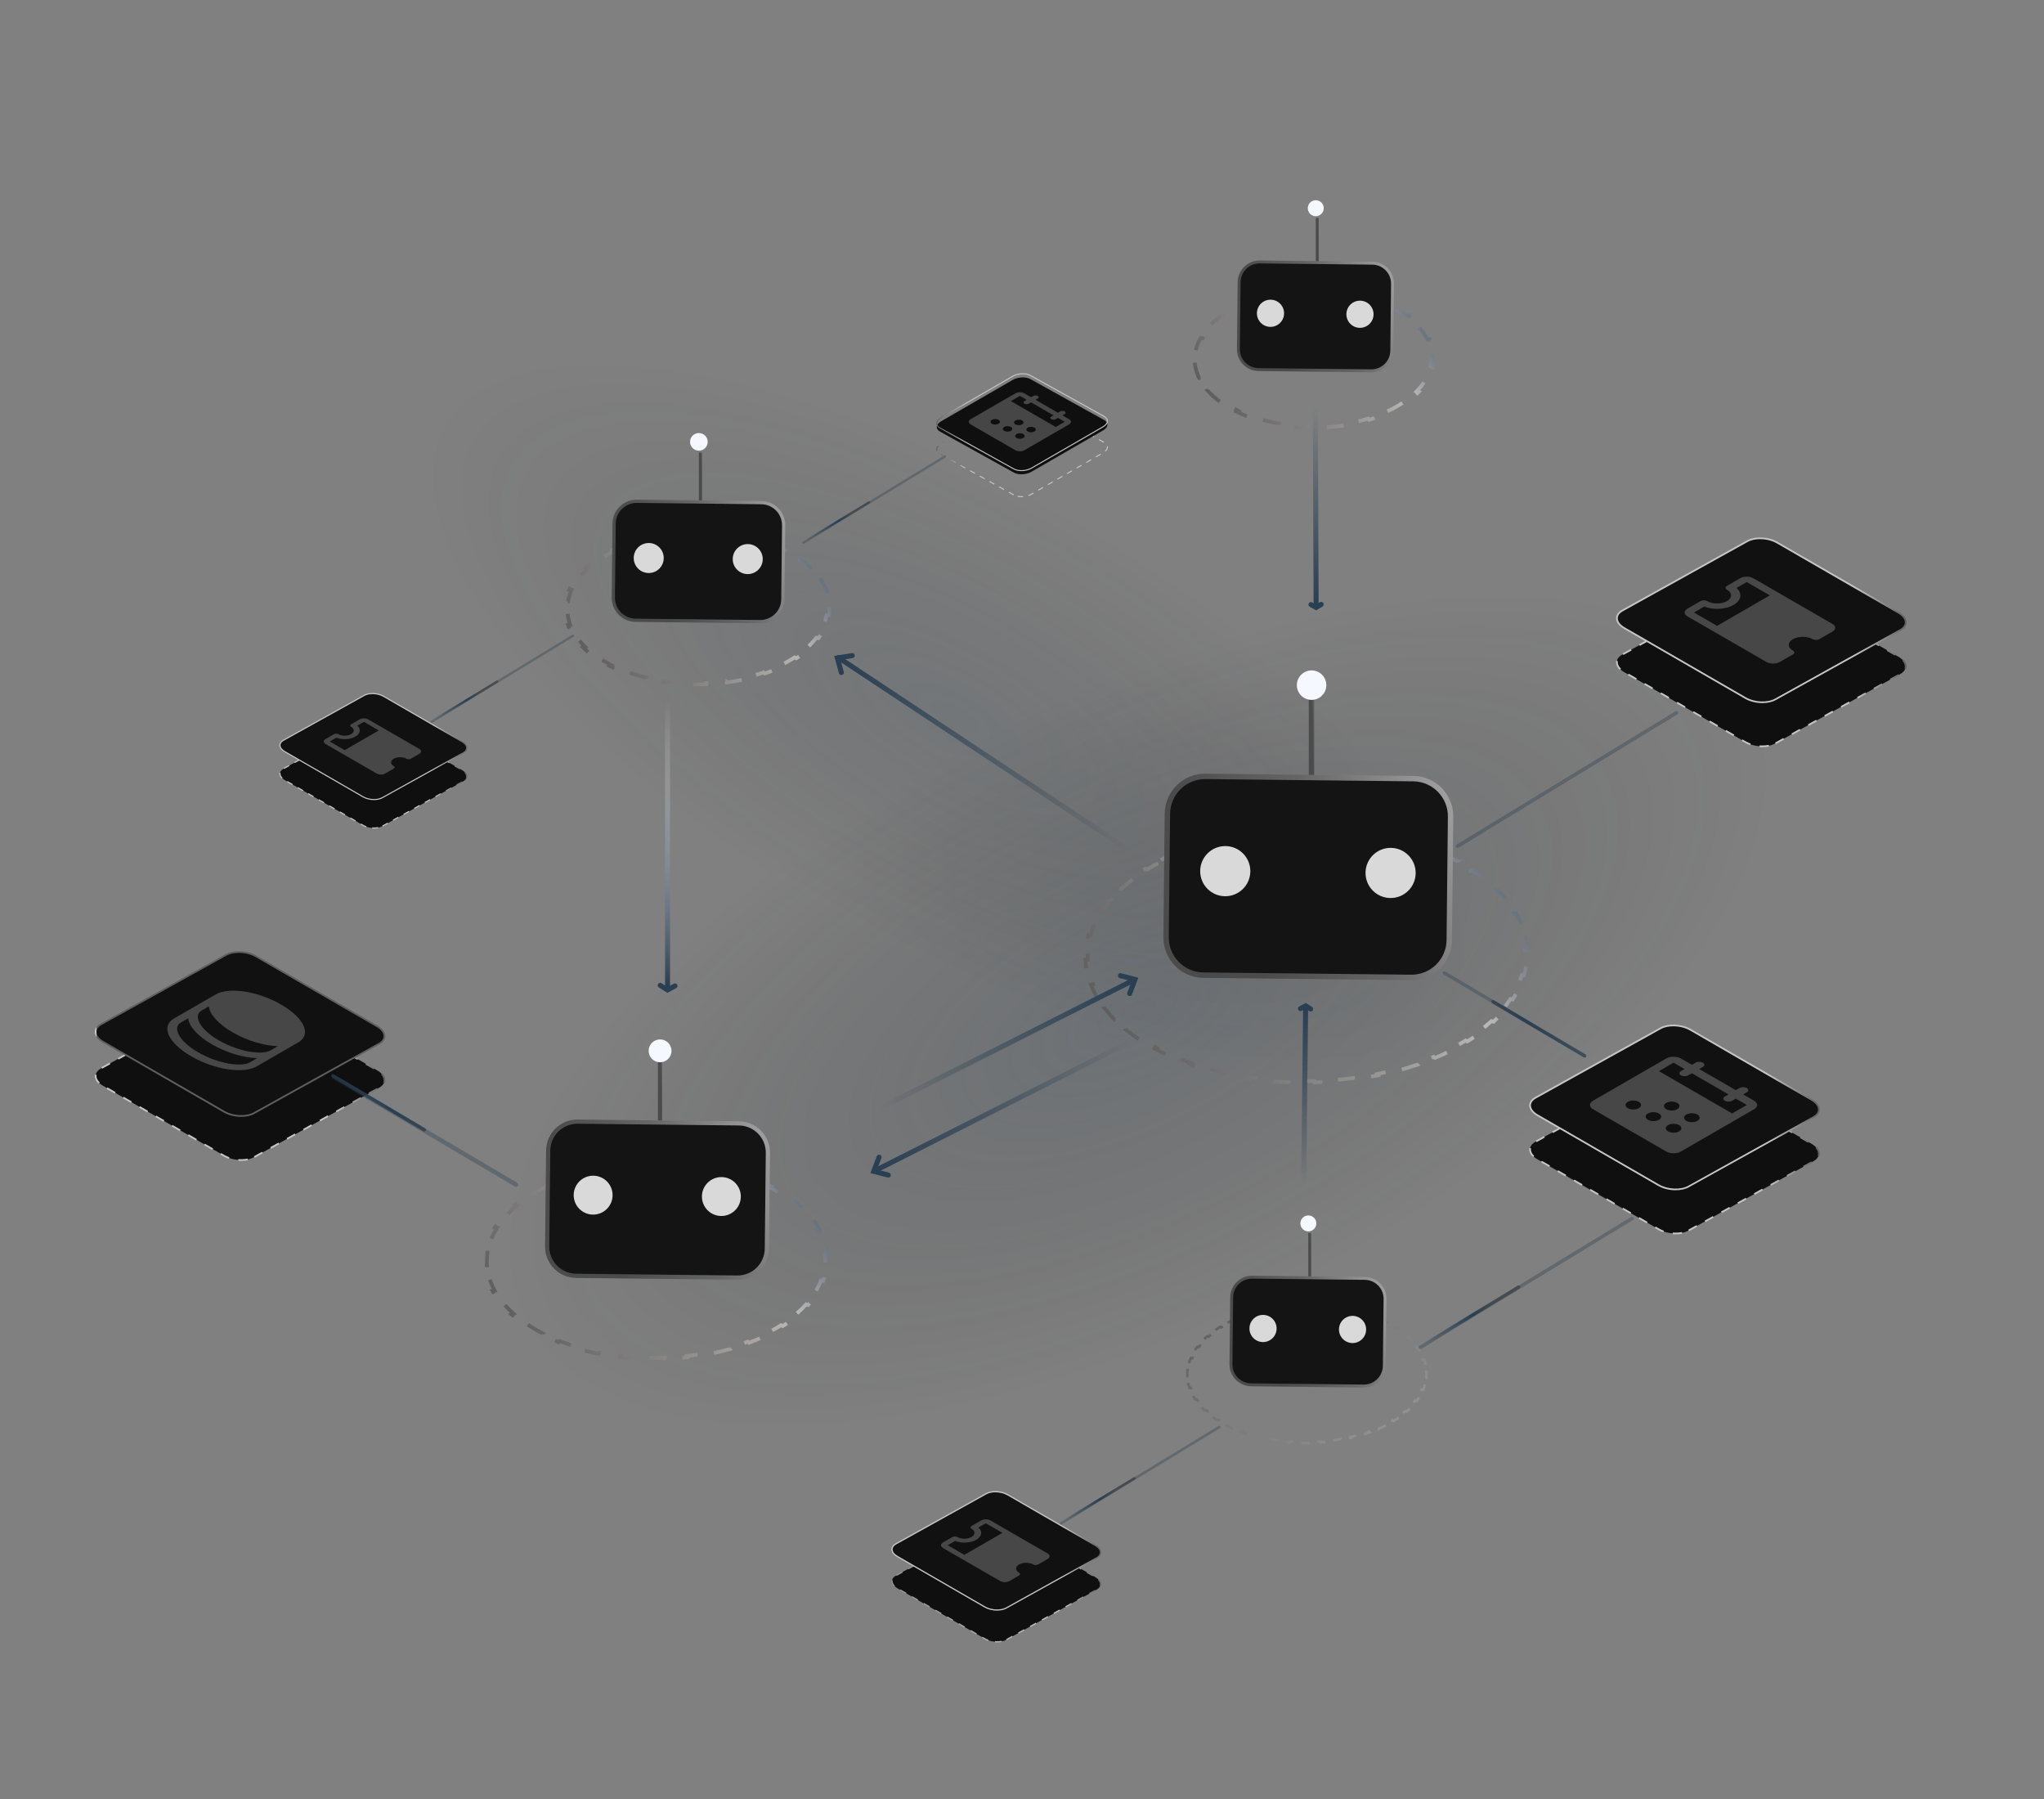 <svg width="325" height="286" viewBox="0 0 325 286" fill="none" xmlns="http://www.w3.org/2000/svg">
<rect x="0" y="0" width="325" height="286" fill="#808080" stroke="none"/>
<g clip-path="url(#clip0_4159_59929)">
<ellipse opacity="0.22" cx="180.912" cy="160.691" rx="66.296" ry="146.008" transform="rotate(63.153 180.912 160.691)" fill="url(#paint0_radial_4159_59929)"/>
<ellipse opacity="0.15" cx="151.803" cy="114.015" rx="48.745" ry="124.613" transform="rotate(120 151.803 114.015)" fill="url(#paint1_radial_4159_59929)"/>
<path d="M86.683 188.456C87.591 188.006 88.536 187.596 89.513 187.225L89.715 187.4C90.699 187.026 91.716 186.693 92.757 186.401L92.593 186.213C93.665 185.912 94.764 185.655 95.88 185.44L95.999 185.638C97.113 185.423 98.246 185.251 99.39 185.122L99.315 184.918C100.484 184.786 101.663 184.697 102.845 184.654L102.846 184.655L102.872 184.864C104.044 184.821 105.22 184.823 106.39 184.868L106.408 184.66C107.596 184.706 108.778 184.795 109.947 184.93L109.948 184.931L109.88 185.136C111.031 185.27 112.169 185.447 113.285 185.668L113.398 185.47C114.522 185.693 115.625 185.959 116.698 186.27L116.541 186.456C117.587 186.759 118.605 187.103 119.587 187.49L119.788 187.318C120.766 187.703 121.708 188.129 122.608 188.596L122.369 188.75C122.805 188.976 123.231 189.212 123.647 189.458C124.062 189.704 124.46 189.956 124.841 190.213L125.113 190.079C125.9 190.61 126.614 191.164 127.256 191.738L126.954 191.85C127.599 192.427 128.171 193.023 128.669 193.634L128.994 193.547C129.505 194.175 129.939 194.818 130.296 195.472L129.953 195.533C130.308 196.182 130.585 196.843 130.788 197.51L131.144 197.477C131.349 198.155 131.475 198.839 131.525 199.525L131.166 199.532C131.215 200.208 131.188 200.886 131.085 201.561L131.446 201.582C131.342 202.263 131.16 202.941 130.903 203.612L130.551 203.564C130.299 204.221 129.973 204.871 129.573 205.508L129.912 205.581C129.511 206.22 129.039 206.848 128.491 207.459L128.17 207.36C127.639 207.954 127.037 208.533 126.366 209.091L126.662 209.212C125.996 209.766 125.262 210.301 124.46 210.814L124.192 210.672C123.803 210.921 123.398 211.164 122.977 211.401C122.556 211.638 122.126 211.865 121.686 212.083L121.923 212.242C121.015 212.692 120.07 213.103 119.093 213.473L118.893 213.299C117.909 213.672 116.892 214.004 115.851 214.296L116.012 214.485C114.94 214.786 113.842 215.043 112.725 215.258L112.608 215.06C111.494 215.275 110.361 215.447 109.217 215.576L109.289 215.781C108.122 215.912 106.943 216 105.761 216.043L105.735 215.834C104.563 215.877 103.388 215.876 102.218 215.83L102.197 216.038C101.01 215.992 99.828 215.902 98.659 215.767L98.727 215.562C97.577 215.428 96.439 215.251 95.323 215.03L95.209 215.228C94.084 215.005 92.981 214.739 91.907 214.428L92.067 214.242C91.021 213.94 90.003 213.595 89.02 213.208L88.818 213.38C87.84 212.995 86.898 212.569 85.997 212.102L86.239 211.948C86.02 211.835 85.805 211.719 85.592 211.602L84.96 211.24C84.545 210.994 84.147 210.742 83.766 210.485L83.492 210.619C82.706 210.088 81.992 209.534 81.35 208.96L81.653 208.848C81.008 208.271 80.437 207.675 79.939 207.064L79.611 207.151C79.101 206.524 78.667 205.88 78.31 205.226L78.656 205.165C78.301 204.516 78.022 203.855 77.82 203.187L77.462 203.222L77.46 203.222C77.255 202.544 77.13 201.859 77.08 201.173L77.442 201.167C77.393 200.49 77.419 199.812 77.522 199.137L77.161 199.116L77.159 199.116C77.263 198.435 77.447 197.757 77.704 197.086L78.057 197.134C78.308 196.477 78.634 195.827 79.034 195.189L78.693 195.116C79.094 194.477 79.567 193.85 80.114 193.239L80.438 193.337C80.969 192.744 81.571 192.166 82.242 191.607L81.944 191.487C82.61 190.932 83.345 190.397 84.147 189.884L84.417 190.026C84.805 189.777 85.21 189.534 85.631 189.297C86.052 189.06 86.483 188.833 86.923 188.615L86.683 188.456Z" stroke="url(#paint2_linear_4159_59929)" stroke-width="0.593" stroke-dasharray="2.73 2.73"/>
<path d="M104.945 168.279L104.945 178.706" stroke="url(#paint3_linear_4159_59929)" stroke-width="0.666"/>
<circle cx="104.955" cy="167.061" r="1.818" transform="rotate(0.619 104.955 167.061)" fill="#F5F8FF"/>
<path d="M91.867 178.314L117.492 178.591C120.062 178.618 122.123 180.725 122.095 183.296L121.931 198.5C121.903 201.071 119.797 203.132 117.227 203.105L91.602 202.828C89.032 202.8 86.97 200.693 86.998 198.123L87.162 182.918C87.19 180.348 89.296 178.286 91.867 178.314Z" fill="#141414" stroke="url(#paint4_linear_4159_59929)" stroke-width="0.666"/>
<circle cx="114.7" cy="190.222" r="3.093" transform="rotate(0.619 114.7 190.222)" fill="#D9D9D9"/>
<circle cx="94.31" cy="190.001" r="3.093" transform="rotate(0.619 94.31 190.001)" fill="#D9D9D9"/>
<path d="M184.56 136.72C185.423 136.278 186.315 135.865 187.23 135.48L187.447 135.649C188.368 135.261 189.315 134.902 190.282 134.573L190.094 134.393C191.085 134.056 192.098 133.748 193.129 133.471L193.285 133.661C194.316 133.383 195.366 133.136 196.43 132.92L196.306 132.723C197.39 132.503 198.488 132.313 199.596 132.156L199.688 132.359C200.793 132.202 201.908 132.076 203.028 131.982L202.971 131.776C204.109 131.681 205.252 131.618 206.397 131.587L206.419 131.795C207.556 131.764 208.695 131.765 209.83 131.799L209.844 131.59C210.993 131.624 212.139 131.69 213.278 131.788L213.279 131.788L213.229 131.995C214.355 132.092 215.474 132.222 216.58 132.383L216.665 132.18L216.664 132.18C217.78 132.342 218.884 132.538 219.972 132.765L219.853 132.962C220.923 133.186 221.977 133.44 223.011 133.727L223.164 133.538C224.2 133.825 225.215 134.144 226.207 134.494L226.023 134.671C226.992 135.013 227.938 135.385 228.856 135.787L229.072 135.621C229.985 136.02 230.873 136.449 231.728 136.908L231.729 136.908L231.484 137.061C231.901 137.284 232.31 137.515 232.712 137.753C233.114 137.991 233.504 138.233 233.881 138.479L234.152 138.342C234.925 138.847 235.644 139.37 236.314 139.907L236.021 140.027C236.695 140.567 237.316 141.122 237.883 141.69L238.194 141.588C238.775 142.169 239.302 142.763 239.773 143.368L239.444 143.452C239.914 144.056 240.329 144.671 240.689 145.294L241.031 145.23C241.398 145.864 241.71 146.505 241.964 147.153L241.609 147.197C241.861 147.839 242.058 148.488 242.199 149.141L242.558 149.117C242.7 149.777 242.786 150.44 242.815 151.103L242.453 151.106C242.482 151.762 242.457 152.42 242.375 153.075L242.735 153.093C242.652 153.753 242.514 154.411 242.321 155.065L241.967 155.028C241.776 155.672 241.531 156.312 241.231 156.946L241.579 157.003C241.279 157.639 240.923 158.268 240.514 158.888L240.178 158.812C239.777 159.42 239.323 160.02 238.817 160.609L239.14 160.702C238.634 161.29 238.077 161.867 237.468 162.431L237.162 162.319C236.567 162.869 235.922 163.406 235.228 163.928L235.513 164.057C234.824 164.575 234.087 165.079 233.3 165.566L233.035 165.423C232.651 165.66 232.255 165.894 231.848 166.123C231.441 166.352 231.027 166.575 230.606 166.79L230.848 166.947C229.985 167.389 229.092 167.802 228.177 168.187L227.963 168.018C227.042 168.406 226.095 168.765 225.128 169.095L225.313 169.274C224.323 169.612 223.31 169.919 222.28 170.196L222.125 170.007C221.093 170.284 220.042 170.531 218.979 170.747L219.103 170.945C218.018 171.165 216.919 171.354 215.811 171.511L215.721 171.309C214.617 171.466 213.502 171.591 212.382 171.685L212.436 171.891C211.299 171.986 210.155 172.05 209.01 172.081L208.989 171.872C207.852 171.903 206.713 171.902 205.578 171.868L205.563 172.078C204.414 172.044 203.268 171.978 202.13 171.879L202.18 171.672C201.054 171.575 199.935 171.445 198.828 171.284L198.743 171.487C197.628 171.324 196.524 171.129 195.437 170.902L195.556 170.705C194.486 170.482 193.432 170.227 192.398 169.941L192.244 170.128C191.207 169.841 190.191 169.523 189.199 169.174L189.386 168.995C188.417 168.654 187.47 168.282 186.552 167.88L186.335 168.046C185.421 167.647 184.535 167.218 183.679 166.759L183.925 166.606C183.716 166.495 183.51 166.381 183.306 166.266L182.696 165.914C182.295 165.676 181.905 165.434 181.528 165.188L181.257 165.325C180.484 164.82 179.763 164.297 179.094 163.76L179.387 163.64C178.714 163.1 178.094 162.544 177.526 161.976L177.213 162.079C176.633 161.498 176.106 160.904 175.635 160.299L175.965 160.215C175.495 159.611 175.08 158.997 174.72 158.373L174.375 158.438C174.098 157.959 173.853 157.475 173.641 156.987L173.445 156.514L173.799 156.47C173.547 155.828 173.351 155.179 173.21 154.527L172.85 154.55C172.708 153.891 172.623 153.228 172.593 152.564L172.955 152.561C172.926 151.905 172.951 151.247 173.033 150.592L172.673 150.575C172.755 149.914 172.893 149.256 173.087 148.601L173.443 148.639C173.634 147.995 173.878 147.355 174.178 146.721L173.829 146.663C174.129 146.028 174.484 145.399 174.892 144.779L175.231 144.855C175.632 144.247 176.086 143.647 176.592 143.059L176.268 142.964C176.773 142.376 177.331 141.8 177.94 141.236L178.247 141.349C178.842 140.799 179.488 140.261 180.182 139.739L179.893 139.61C180.583 139.092 181.321 138.588 182.108 138.101L182.374 138.245C182.758 138.007 183.154 137.774 183.561 137.544C183.968 137.315 184.382 137.093 184.803 136.877L184.56 136.72Z" stroke="url(#paint5_linear_4159_59929)" stroke-width="0.593" stroke-dasharray="2.73 2.73"/>
<path d="M208.531 110.493L208.531 123.933" stroke="url(#paint6_linear_4159_59929)" stroke-width="0.859"/>
<path d="M191.682 123.429L224.712 123.786C228.025 123.822 230.682 126.537 230.647 129.85L230.435 149.449C230.399 152.762 227.684 155.42 224.37 155.384L191.341 155.028C188.027 154.992 185.37 152.276 185.406 148.962L185.618 129.364C185.654 126.05 188.369 123.393 191.682 123.429Z" fill="#141414" stroke="url(#paint7_linear_4159_59929)" stroke-width="0.859"/>
<circle cx="208.545" cy="108.923" r="2.344" transform="rotate(0.619 208.545 108.923)" fill="#F5F8FF"/>
<circle cx="221.108" cy="138.778" r="3.987" transform="rotate(0.619 221.108 138.778)" fill="#D9D9D9"/>
<circle cx="194.819" cy="138.494" r="3.987" transform="rotate(0.619 194.819 138.494)" fill="#D9D9D9"/>
<path d="M229.636 154.398C229.682 154.398 229.731 154.409 229.775 154.437L252.093 167.621C252.224 167.697 252.265 167.863 252.188 167.994C252.112 168.122 251.946 168.166 251.815 168.089L229.497 154.905C229.366 154.829 229.326 154.662 229.402 154.532C229.454 154.445 229.543 154.398 229.636 154.398Z" fill="#293F52" fill-opacity="0.34"/>
<path d="M237.392 158.98C237.438 158.98 237.487 158.991 237.531 159.018L252.093 167.621C252.224 167.697 252.265 167.863 252.188 167.994C252.112 168.122 251.946 168.166 251.815 168.089L237.253 159.487C237.123 159.41 237.082 159.244 237.158 159.114C237.21 159.026 237.3 158.98 237.392 158.98Z" fill="url(#paint8_linear_4159_59929)"/>
<path d="M162.409 79.041C162.501 79.041 162.594 79.038 162.686 79.03L162.673 78.869C162.375 78.891 162.082 78.875 161.817 78.822L161.785 78.98C161.981 79.02 162.19 79.039 162.407 79.039L162.409 79.041ZM163.567 78.848C163.738 78.788 163.899 78.716 164.043 78.632L164.367 78.446L164.286 78.306L163.963 78.492C163.826 78.571 163.675 78.639 163.514 78.697L163.567 78.848ZM161.146 78.748L161.225 78.607L160.455 78.179L160.376 78.32L161.146 78.748ZM165.129 78.005L165.893 77.564L165.813 77.424L165.049 77.865L165.129 78.005ZM159.605 77.894L159.684 77.752L158.914 77.325L158.835 77.466L159.605 77.894ZM166.656 77.124L167.42 76.683L167.339 76.543L166.575 76.984L166.656 77.124ZM158.063 77.038L158.141 76.897L157.371 76.469L157.292 76.61L158.063 77.038ZM168.184 76.24L168.948 75.8L168.867 75.66L168.103 76.1L168.184 76.24ZM156.522 76.183L156.6 76.041L155.83 75.613L155.751 75.755L156.522 76.183ZM169.71 75.361L170.474 74.92L170.394 74.78L169.63 75.221L169.71 75.361ZM154.981 75.327L155.059 75.185L154.289 74.757L154.21 74.899L154.981 75.327ZM171.237 74.477L172.001 74.037L171.921 73.897L171.157 74.337L171.237 74.477ZM153.438 74.471L153.517 74.329L152.746 73.901L152.667 74.043L153.438 74.471ZM151.897 73.615L151.976 73.474L151.205 73.046L151.126 73.187L151.897 73.615ZM172.764 73.597L173.528 73.157L173.447 73.017L172.683 73.457L172.764 73.597ZM150.356 72.759L150.435 72.618L149.664 72.19L149.585 72.332L150.356 72.759ZM174.29 72.714L175.054 72.274L174.974 72.134L174.21 72.574L174.29 72.714ZM175.805 71.783C176.04 71.561 176.164 71.313 176.164 71.064C176.164 71.019 176.159 70.974 176.151 70.93L175.994 70.959C176 70.993 176.003 71.029 176.003 71.064C176.003 71.268 175.897 71.476 175.694 71.666L175.805 71.783ZM148.916 71.707L149.067 71.651C149.043 71.587 149.032 71.519 149.032 71.452C149.032 71.276 149.112 71.093 149.267 70.924L149.148 70.816C148.966 71.016 148.871 71.234 148.871 71.452C148.871 71.538 148.887 71.624 148.918 71.706L148.916 71.707ZM149.965 70.437L150.729 69.996L150.649 69.856L149.885 70.297L149.965 70.437ZM175.469 70.379L175.548 70.237L174.777 69.809L174.699 69.951L175.469 70.379ZM151.491 69.555L152.256 69.114L152.175 68.974L151.411 69.415L151.491 69.555ZM173.928 69.523L174.007 69.381L173.236 68.954L173.158 69.095L173.928 69.523ZM153.018 68.674L153.782 68.233L153.702 68.093L152.938 68.534L153.018 68.674ZM172.387 68.669L172.466 68.527L171.695 68.099L171.617 68.241L172.387 68.669ZM170.844 67.813L170.923 67.671L170.153 67.243L170.074 67.385L170.844 67.813ZM154.546 67.792L155.31 67.351L155.23 67.211L154.466 67.652L154.546 67.792ZM169.303 66.957L169.382 66.816L168.612 66.388L168.533 66.529L169.303 66.957ZM156.073 66.911L156.837 66.47L156.756 66.33L155.992 66.771L156.073 66.911ZM167.762 66.101L167.841 65.96L167.071 65.532L166.992 65.674L167.762 66.101ZM157.599 66.029L158.363 65.588L158.283 65.448L157.519 65.889L157.599 66.029ZM166.22 65.246L166.299 65.104L165.528 64.676L165.449 64.818L166.22 65.246ZM159.126 65.147L159.89 64.707L159.81 64.567L159.045 65.008L159.126 65.147ZM164.679 64.39L164.758 64.248L163.987 63.821L163.908 63.962L164.679 64.39ZM160.652 64.266L161.072 64.025C161.18 63.964 161.296 63.907 161.42 63.859L161.362 63.709C161.232 63.761 161.108 63.821 160.993 63.886L160.574 64.128L160.654 64.268L160.652 64.266ZM163.11 63.674L163.136 63.515C162.972 63.487 162.8 63.483 162.621 63.475C162.494 63.475 162.364 63.481 162.235 63.495L162.253 63.655C162.377 63.642 162.501 63.634 162.621 63.634H162.625C162.792 63.634 162.954 63.647 163.109 63.671L163.11 63.674Z" fill="url(#paint9_linear_4159_59929)"/>
<path d="M161.185 75.119L149.438 68.599C148.715 68.183 148.806 67.454 149.64 66.973L161.032 60.395C161.867 59.914 163.128 59.861 163.851 60.278L175.598 66.798C176.32 67.214 176.23 67.943 175.396 68.424L164.003 75.001C163.169 75.482 161.907 75.535 161.185 75.119Z" fill="#0F0F0F"/>
<path d="M169.996 66.644L168.928 66.027L169.284 65.822C169.379 65.767 169.432 65.693 169.432 65.616C169.432 65.539 169.379 65.465 169.284 65.41C169.19 65.356 169.062 65.325 168.928 65.325C168.795 65.325 168.667 65.356 168.572 65.41L168.216 65.616L164.655 63.56L165.011 63.355C165.106 63.3 165.159 63.226 165.159 63.149C165.159 63.072 165.106 62.998 165.011 62.943C164.917 62.889 164.789 62.858 164.655 62.858C164.522 62.858 164.394 62.889 164.299 62.943L163.943 63.149L162.875 62.532C162.686 62.423 162.43 62.362 162.163 62.362C161.896 62.362 161.64 62.423 161.451 62.532L154.329 66.644C154.14 66.753 154.034 66.901 154.034 67.055C154.034 67.209 154.14 67.357 154.329 67.466L161.451 71.578C161.64 71.687 161.896 71.748 162.163 71.748C162.43 71.748 162.686 71.687 162.875 71.578L169.996 67.466C170.185 67.357 170.291 67.209 170.291 67.055C170.291 66.901 170.185 66.753 169.996 66.644ZM157.712 67.363C157.606 67.302 157.534 67.225 157.505 67.14C157.476 67.055 157.491 66.968 157.548 66.888C157.605 66.808 157.702 66.74 157.826 66.692C157.951 66.644 158.097 66.619 158.246 66.619C158.395 66.619 158.541 66.644 158.666 66.692C158.79 66.74 158.887 66.808 158.944 66.888C159.001 66.968 159.016 67.055 158.987 67.14C158.958 67.225 158.886 67.302 158.78 67.363C158.638 67.445 158.446 67.491 158.246 67.491C158.046 67.491 157.854 67.445 157.712 67.363ZM159.67 68.494C159.565 68.433 159.493 68.355 159.464 68.271C159.434 68.186 159.449 68.099 159.507 68.019C159.564 67.939 159.661 67.871 159.785 67.823C159.909 67.775 160.055 67.75 160.204 67.75C160.354 67.75 160.5 67.775 160.624 67.823C160.748 67.871 160.845 67.939 160.902 68.019C160.959 68.099 160.974 68.186 160.945 68.271C160.916 68.355 160.844 68.433 160.739 68.494C160.597 68.576 160.405 68.622 160.204 68.622C160.004 68.622 159.812 68.576 159.67 68.494ZM161.451 67.466C161.345 67.405 161.273 67.328 161.244 67.243C161.215 67.158 161.23 67.071 161.287 66.991C161.344 66.911 161.441 66.843 161.565 66.795C161.689 66.747 161.835 66.722 161.985 66.722C162.134 66.722 162.28 66.747 162.404 66.795C162.529 66.843 162.625 66.911 162.683 66.991C162.74 67.071 162.755 67.158 162.726 67.243C162.697 67.328 162.625 67.405 162.519 67.466C162.377 67.548 162.185 67.594 161.985 67.594C161.784 67.594 161.592 67.548 161.451 67.466ZM161.629 69.625C161.523 69.564 161.451 69.486 161.422 69.401C161.393 69.317 161.408 69.229 161.465 69.15C161.522 69.07 161.619 69.002 161.743 68.954C161.867 68.906 162.013 68.88 162.163 68.88C162.312 68.88 162.458 68.906 162.583 68.954C162.707 69.002 162.804 69.07 162.861 69.15C162.918 69.229 162.933 69.317 162.904 69.401C162.875 69.486 162.803 69.564 162.697 69.625C162.555 69.707 162.363 69.752 162.163 69.752C161.963 69.752 161.77 69.707 161.629 69.625ZM163.409 68.597C163.303 68.536 163.232 68.458 163.202 68.374C163.173 68.289 163.188 68.201 163.245 68.122C163.303 68.042 163.399 67.974 163.524 67.926C163.648 67.878 163.794 67.852 163.943 67.852C164.093 67.852 164.239 67.878 164.363 67.926C164.487 67.974 164.584 68.042 164.641 68.122C164.698 68.201 164.713 68.289 164.684 68.374C164.655 68.458 164.583 68.536 164.477 68.597C164.336 68.679 164.144 68.725 163.943 68.725C163.743 68.725 163.551 68.679 163.409 68.597ZM167.86 67.877L160.739 63.766L162.163 62.943L163.231 63.56L162.875 63.766C162.781 63.82 162.728 63.894 162.728 63.971C162.728 64.048 162.781 64.122 162.875 64.177C162.969 64.231 163.098 64.262 163.231 64.262C163.365 64.262 163.493 64.231 163.587 64.177L163.943 63.971L167.504 66.027L167.148 66.233C167.053 66.287 167 66.361 167 66.438C167 66.515 167.053 66.589 167.148 66.644C167.242 66.698 167.37 66.729 167.504 66.729C167.638 66.729 167.766 66.698 167.86 66.644L168.216 66.438L169.284 67.055L167.86 67.877Z" fill="white" fill-opacity="0.23"/>
<path d="M162.407 74.899C162.977 74.899 163.575 74.761 164.042 74.492L175.434 67.915C175.897 67.646 176.164 67.286 176.164 66.924C176.164 66.62 175.976 66.345 175.636 66.147L163.889 59.626C163.147 59.198 161.846 59.249 160.992 59.743L149.6 66.321C149.137 66.589 148.869 66.95 148.869 67.31C148.869 67.614 149.058 67.889 149.397 68.087L161.145 74.607C161.482 74.801 161.934 74.896 162.407 74.896V74.899ZM162.625 59.497C163.069 59.497 163.492 59.586 163.808 59.769L175.556 66.29C175.844 66.456 176.002 66.683 176.002 66.927C176.002 67.23 175.765 67.54 175.352 67.778L163.96 74.356C163.149 74.824 161.922 74.875 161.222 74.473L149.474 67.952C149.186 67.786 149.029 67.559 149.029 67.315C149.029 67.012 149.265 66.702 149.679 66.464L161.071 59.886C161.515 59.629 162.086 59.499 162.625 59.499V59.497Z" fill="url(#paint10_linear_4159_59929)"/>
<path d="M231.763 134.802C231.663 134.802 231.567 134.752 231.512 134.661C231.427 134.524 231.471 134.342 231.611 134.26L266.417 113.069C266.554 112.984 266.735 113.028 266.817 113.168C266.901 113.306 266.858 113.487 266.718 113.569L231.911 134.761C231.865 134.79 231.812 134.805 231.76 134.805L231.763 134.802Z" fill="#293F52" fill-opacity="0.34"/>
<path d="M141.244 186.811L138.924 186.215L139.771 183.974" stroke="#293F52" stroke-width="0.799" stroke-linecap="round"/>
<path d="M139.115 186.123L179.773 165.572" stroke="url(#paint11_linear_4159_59929)" stroke-width="0.799" stroke-linecap="round"/>
<path d="M106.141 156.648L106.141 111.553" stroke="url(#paint12_linear_4159_59929)" stroke-width="0.799" stroke-linecap="round"/>
<path d="M107.327 156.739L106.127 157.38L104.98 156.648" stroke="#293F52" stroke-width="0.799" stroke-linecap="round"/>
<path d="M209.265 96.065L209.148 64.842" stroke="url(#paint13_linear_4159_59929)" stroke-width="0.799" stroke-linecap="round"/>
<path d="M210.068 96.083L209.265 96.573L208.445 96.112" stroke="#293F52" stroke-width="0.799" stroke-linecap="round"/>
<path d="M207.59 160.412L207.289 188.653" stroke="url(#paint14_linear_4159_59929)" stroke-width="0.799" stroke-linecap="round"/>
<path d="M206.773 160.348L207.603 159.905L208.396 160.411" stroke="#293F52" stroke-width="0.799" stroke-linecap="round"/>
<path d="M133.778 106.915L133.138 104.607L135.502 104.223" stroke="#293F52" stroke-width="0.799" stroke-linecap="round"/>
<path d="M133.302 104.542L179.711 135.287" stroke="url(#paint15_linear_4159_59929)" stroke-width="0.799" stroke-linecap="round"/>
<path d="M178.148 155.111L180.467 155.709L179.619 157.949" stroke="#293F52" stroke-width="0.799" stroke-linecap="round"/>
<path d="M180.285 155.798L139.617 176.331" stroke="url(#paint16_linear_4159_59929)" stroke-width="0.799" stroke-linecap="round"/>
<path d="M40.426 183.946L60.308 172.912C61.53 172.207 61.378 170.974 59.965 170.16L40.685 159.028C39.272 158.214 37.138 158.124 35.915 158.829L16.036 169.863C14.814 170.568 14.966 171.801 16.379 172.615L35.659 183.747C37.072 184.561 39.207 184.651 40.429 183.946H40.426Z" fill="#0F0F0F"/>
<path d="M38.352 184.559C38.2 184.559 38.042 184.553 37.884 184.54L37.906 184.267C38.409 184.308 38.905 184.281 39.354 184.188L39.408 184.455C39.076 184.523 38.722 184.556 38.355 184.556L38.352 184.559ZM36.389 184.232C36.101 184.131 35.829 184.009 35.584 183.867L35.036 183.551L35.172 183.315L35.72 183.63C35.951 183.764 36.207 183.878 36.479 183.976L36.389 184.232ZM40.489 184.066L40.356 183.826L41.66 183.102L41.793 183.342L40.489 184.066ZM33.746 182.805L32.453 182.06L32.589 181.823L33.882 182.569L33.746 182.805ZM43.097 182.618L42.964 182.378L44.268 181.654L44.401 181.893L43.097 182.618ZM31.162 181.314L29.869 180.568L30.005 180.331L31.299 181.077L31.162 181.314ZM45.705 181.169L45.572 180.93L46.876 180.206L47.01 180.445L45.705 181.169ZM28.579 179.822L27.286 179.076L27.422 178.839L28.715 179.585L28.579 179.822ZM48.316 179.721L48.183 179.481L49.487 178.757L49.62 178.997L48.316 179.721ZM25.995 178.33L24.702 177.584L24.838 177.347L26.131 178.093L25.995 178.33ZM50.924 178.273L50.791 178.033L52.095 177.309L52.228 177.549L50.924 178.273ZM23.409 176.838L22.116 176.092L22.252 175.855L23.545 176.601L23.409 176.838ZM53.532 176.824L53.399 176.585L54.703 175.861L54.836 176.1L53.532 176.824ZM56.14 175.379L56.007 175.139L57.311 174.415L57.444 174.655L56.14 175.379ZM20.826 175.346L19.532 174.6L19.668 174.363L20.962 175.109L20.826 175.346ZM58.751 173.93L58.618 173.691L59.922 172.967L60.055 173.206L58.751 173.93ZM18.242 173.854L16.949 173.108L17.085 172.871L18.378 173.617L18.242 173.854ZM15.677 172.278C15.28 171.902 15.07 171.483 15.07 171.061C15.07 170.985 15.079 170.909 15.092 170.832L15.359 170.881C15.348 170.939 15.343 170.998 15.343 171.058C15.343 171.404 15.522 171.755 15.865 172.077L15.677 172.275V172.278ZM61.188 172.147L60.932 172.052C60.973 171.943 60.992 171.829 60.992 171.714C60.992 171.418 60.856 171.107 60.594 170.821L60.796 170.639C61.103 170.977 61.264 171.347 61.264 171.714C61.264 171.861 61.237 172.006 61.185 172.145L61.188 172.147ZM59.41 169.999L58.117 169.253L58.253 169.017L59.546 169.762L59.41 169.999ZM16.246 169.901L16.113 169.662L17.417 168.938L17.55 169.177L16.246 169.901ZM56.826 168.507L55.533 167.762L55.669 167.525L56.963 168.271L56.826 168.507ZM18.857 168.453L18.724 168.213L20.028 167.489L20.161 167.729L18.857 168.453ZM54.243 167.016L52.95 166.27L53.086 166.033L54.379 166.779L54.243 167.016ZM21.465 167.005L21.332 166.765L22.636 166.041L22.769 166.281L21.465 167.005ZM24.073 165.556L23.94 165.317L25.244 164.593L25.377 164.832L24.073 165.556ZM51.659 165.524L50.366 164.778L50.502 164.541L51.795 165.287L51.659 165.524ZM26.684 164.108L26.551 163.868L27.855 163.144L27.988 163.384L26.684 164.108ZM49.076 164.032L47.783 163.286L47.919 163.049L49.212 163.795L49.076 164.032ZM29.292 162.66L29.159 162.42L30.463 161.696L30.596 161.936L29.292 162.66ZM46.492 162.54L45.199 161.794L45.335 161.557L46.628 162.303L46.492 162.54ZM31.9 161.211L31.767 160.972L33.071 160.248L33.204 160.487L31.9 161.211ZM43.906 161.048L42.613 160.302L42.749 160.065L44.042 160.811L43.906 161.048ZM34.508 159.766L34.375 159.526L35.679 158.802L35.812 159.042L34.508 159.766ZM41.322 159.556L40.612 159.148C40.432 159.044 40.233 158.949 40.024 158.867L40.122 158.614C40.345 158.701 40.555 158.802 40.745 158.914L41.456 159.322L41.32 159.559L41.322 159.556ZM37.163 158.554L37.119 158.285C37.397 158.239 37.682 158.228 37.99 158.217C38.205 158.217 38.426 158.228 38.644 158.252L38.614 158.522C38.404 158.5 38.194 158.486 37.99 158.486H37.985C37.702 158.486 37.427 158.508 37.165 158.549L37.163 158.554Z" fill="url(#paint17_linear_4159_59929)"/>
<path d="M40.426 176.943L60.308 165.909C61.53 165.204 61.378 163.971 59.965 163.157L40.685 152.025C39.272 151.211 37.138 151.121 35.915 151.826L16.036 162.86C14.814 163.565 14.966 164.798 16.379 165.612L35.659 176.744C37.072 177.558 39.207 177.648 40.429 176.943H40.426Z" fill="#111111"/>
<path d="M38.352 177.553C37.389 177.553 36.376 177.319 35.586 176.864L16.306 165.732C15.52 165.277 15.07 164.668 15.07 164.058C15.07 163.543 15.389 163.078 15.963 162.743L35.845 151.706C37.1 150.982 39.302 151.069 40.748 151.905L60.028 163.037C60.812 163.492 61.264 164.101 61.264 164.711C61.264 165.226 60.945 165.691 60.371 166.026L40.489 177.06C39.918 177.389 39.153 177.55 38.352 177.55V177.553ZM37.982 151.486C37.231 151.486 36.512 151.636 35.978 151.946L16.097 162.98C15.609 163.26 15.343 163.644 15.343 164.058C15.343 164.57 15.743 165.095 16.442 165.498L35.722 176.63C37.094 177.422 39.172 177.512 40.356 176.829L60.238 165.792C60.725 165.512 60.992 165.128 60.992 164.714C60.992 164.202 60.592 163.677 59.892 163.274L40.612 152.142C39.861 151.709 38.894 151.486 37.982 151.486Z" fill="url(#paint18_linear_4159_59929)"/>
<path d="M44.686 159.696C40.994 157.564 36.414 156.869 34.261 158.112L27.676 161.913C25.523 163.157 26.728 165.801 30.42 167.932C34.112 170.064 38.691 170.76 40.845 169.516L47.429 165.715C49.583 164.472 48.378 161.828 44.686 159.696ZM43.04 166.982C42.38 167.363 41.167 167.439 39.711 167.192C38.073 166.914 36.331 166.277 34.809 165.398C33.288 164.519 32.184 163.514 31.702 162.568C31.274 161.728 31.406 161.027 32.066 160.646L33.207 159.987C33.349 161.257 34.688 162.794 37.004 164.131C39.32 165.468 41.985 166.24 44.181 166.323L43.04 166.982ZM36.419 169.093C34.781 168.815 33.039 168.178 31.517 167.299C29.995 166.42 28.892 165.415 28.41 164.469C27.982 163.629 28.114 162.928 28.774 162.547L29.915 161.888C30.056 163.158 31.396 164.694 33.712 166.032C36.028 167.369 38.693 168.141 40.889 168.224L39.748 168.883C39.088 169.264 37.874 169.34 36.419 169.093Z" fill="white" fill-opacity="0.23"/>
<path d="M160.036 260.669L174.385 252.705C175.267 252.196 175.157 251.306 174.137 250.719L160.223 242.685C159.203 242.097 157.663 242.032 156.781 242.541L142.432 250.505C141.549 251.014 141.66 251.904 142.679 252.491L156.594 260.525C157.614 261.113 159.154 261.177 160.036 260.669Z" fill="#0F0F0F"/>
<path d="M158.527 261.11C158.419 261.11 158.307 261.106 158.195 261.096L158.211 260.9C158.319 260.908 158.429 260.906 158.533 260.912C158.785 260.912 159.028 260.888 159.254 260.843L159.294 261.035C159.052 261.084 158.793 261.1 158.525 261.108L158.527 261.11ZM157.121 260.874C156.912 260.801 156.716 260.713 156.539 260.611L156.144 260.383L156.242 260.212L156.637 260.44C156.804 260.536 156.989 260.619 157.185 260.689L157.121 260.874ZM160.078 260.752L159.981 260.579L160.923 260.057L161.019 260.23L160.078 260.752ZM155.211 259.843L154.278 259.304L154.376 259.133L155.309 259.672L155.211 259.843ZM161.96 259.707L161.864 259.534L162.805 259.012L162.901 259.184L161.96 259.707ZM153.346 258.766L152.413 258.228L152.511 258.057L153.445 258.595L153.346 258.766ZM163.844 258.664L163.748 258.491L164.689 257.968L164.785 258.141L163.844 258.664ZM151.482 257.689L150.548 257.151L150.647 256.98L151.58 257.518L151.482 257.689ZM165.726 257.619L165.63 257.446L166.571 256.923L166.668 257.096L165.726 257.619ZM149.617 256.613L148.684 256.074L148.782 255.903L149.715 256.442L149.617 256.613ZM167.609 256.573L167.512 256.4L168.454 255.878L168.55 256.051L167.609 256.573ZM147.753 255.536L146.819 254.997L146.917 254.827L147.851 255.365L147.753 255.536ZM169.491 255.528L169.395 255.355L170.336 254.832L170.432 255.005L169.491 255.528ZM171.375 254.483L171.279 254.31L172.22 253.787L172.316 253.96L171.375 254.483ZM145.888 254.459L144.955 253.921L145.053 253.75L145.986 254.288L145.888 254.459ZM173.257 253.437L173.161 253.265L174.102 252.742L174.199 252.915L173.257 253.437ZM144.021 253.382L143.088 252.844L143.186 252.673L144.12 253.212L144.021 253.382ZM142.173 252.245C141.886 251.976 141.734 251.671 141.734 251.367C141.734 251.312 141.74 251.257 141.75 251.202L141.943 251.237C141.935 251.278 141.931 251.321 141.931 251.365C141.931 251.614 142.061 251.868 142.308 252.099L142.173 252.243V252.245ZM175.016 252.151L174.831 252.082C174.861 252.003 174.874 251.921 174.874 251.838C174.874 251.624 174.776 251.4 174.588 251.194L174.733 251.062C174.955 251.306 175.071 251.573 175.071 251.838C175.071 251.944 175.051 252.048 175.014 252.149L175.016 252.151ZM173.735 250.6L172.802 250.062L172.9 249.891L173.833 250.429L173.735 250.6ZM142.583 250.53L142.487 250.357L143.428 249.834L143.524 250.007L142.583 250.53ZM171.87 249.524L170.937 248.985L171.035 248.814L171.969 249.353L171.87 249.524ZM144.465 249.484L144.369 249.311L145.31 248.789L145.407 248.962L144.465 249.484ZM170.004 248.447L169.07 247.909L169.169 247.738L170.102 248.276L170.004 248.447ZM146.348 248.439L146.251 248.266L147.193 247.743L147.289 247.916L146.348 248.439ZM148.232 247.396L148.136 247.223L149.077 246.7L149.173 246.873L148.232 247.396ZM168.139 247.37L167.206 246.832L167.304 246.661L168.237 247.199L168.139 247.37ZM150.114 246.35L150.018 246.178L150.959 245.655L151.055 245.828L150.114 246.35ZM166.275 246.293L165.341 245.755L165.44 245.584L166.373 246.123L166.275 246.293ZM151.996 245.305L151.9 245.132L152.841 244.61L152.938 244.783L151.996 245.305ZM164.41 245.217L163.477 244.678L163.575 244.507L164.508 245.046L164.41 245.217ZM153.879 244.26L153.782 244.087L154.724 243.564L154.82 243.737L153.879 244.26ZM162.545 244.14L161.612 243.602L161.71 243.431L162.644 243.969L162.545 244.14ZM155.763 243.215L155.667 243.042L156.608 242.519L156.704 242.692L155.763 243.215ZM160.681 243.063L160.168 242.769C160.038 242.694 159.895 242.625 159.744 242.566L159.816 242.384C159.977 242.446 160.129 242.519 160.266 242.6L160.779 242.894L160.681 243.065V243.063ZM157.679 242.34L157.647 242.146C157.846 242.114 158.056 242.097 158.27 242.097C158.427 242.101 158.586 242.105 158.747 242.122L158.726 242.317C158.575 242.301 158.423 242.291 158.276 242.291H158.272C158.068 242.291 157.869 242.307 157.681 242.336L157.679 242.34Z" fill="url(#paint19_linear_4159_59929)"/>
<path d="M160.052 255.613L174.401 247.65C175.283 247.141 175.173 246.251 174.153 245.663L160.238 237.629C159.219 237.042 157.678 236.977 156.796 237.486L142.447 245.449C141.565 245.958 141.675 246.848 142.695 247.435L156.61 255.469C157.629 256.057 159.17 256.122 160.052 255.613Z" fill="#111111"/>
<g clip-path="url(#clip1_4159_59929)">
<path d="M164.309 248.717C164.41 248.775 164.546 248.808 164.688 248.808C164.829 248.808 164.966 248.775 165.066 248.717L166.579 247.843C166.78 247.727 166.893 247.57 166.893 247.406C166.893 247.243 166.78 247.085 166.579 246.97L157.499 241.727C157.298 241.611 157.026 241.546 156.742 241.546C156.458 241.546 156.186 241.611 155.985 241.727L154.472 242.601C154.372 242.659 154.315 242.737 154.315 242.819C154.315 242.901 154.372 242.98 154.472 243.038C154.773 243.211 154.942 243.447 154.942 243.693C154.942 243.939 154.773 244.174 154.472 244.348C154.171 244.522 153.763 244.62 153.337 244.62C152.911 244.62 152.503 244.522 152.202 244.348C152.102 244.29 151.966 244.258 151.824 244.258C151.682 244.258 151.546 244.29 151.445 244.348L149.932 245.222C149.731 245.338 149.618 245.495 149.618 245.659C149.618 245.823 149.731 245.98 149.932 246.096L159.012 251.338C159.213 251.454 159.485 251.519 159.769 251.519C160.053 251.519 160.325 251.454 160.526 251.338L162.039 250.465C162.139 250.407 162.196 250.328 162.196 250.246C162.196 250.164 162.139 250.086 162.039 250.028C161.738 249.854 161.569 249.618 161.569 249.372C161.569 249.127 161.738 248.891 162.039 248.717C162.34 248.543 162.748 248.446 163.174 248.446C163.6 248.446 164.008 248.543 164.309 248.717ZM151.861 244.982C152.376 245.178 152.992 245.266 153.606 245.231C154.22 245.195 154.794 245.038 155.231 244.786C155.667 244.534 155.939 244.203 156.001 243.848C156.063 243.494 155.91 243.138 155.569 242.841L156.742 242.164L159.391 243.693L153.337 247.188L150.689 245.659L151.861 244.982Z" fill="white" fill-opacity="0.23"/>
</g>
<path d="M158.537 256.054C157.842 256.054 157.111 255.885 156.541 255.557L142.626 247.523C142.061 247.194 141.734 246.754 141.734 246.314C141.734 245.943 141.964 245.607 142.379 245.365L156.728 237.4C157.633 236.877 159.223 236.94 160.266 237.543L174.181 245.577C174.747 245.905 175.073 246.346 175.073 246.788C175.073 247.159 174.843 247.495 174.428 247.735L160.08 255.698C159.667 255.936 159.115 256.052 158.537 256.052V256.054ZM158.272 237.241C157.73 237.241 157.211 237.349 156.826 237.573L142.477 245.538C142.125 245.74 141.933 246.017 141.933 246.316C141.933 246.686 142.222 247.065 142.727 247.355L156.641 255.39C157.631 255.961 159.131 256.026 159.985 255.533L174.334 247.568C174.686 247.365 174.878 247.088 174.878 246.792C174.878 246.422 174.59 246.043 174.085 245.752L160.17 237.718C159.628 237.406 158.93 237.245 158.272 237.245V237.241Z" fill="url(#paint20_linear_4159_59929)"/>
<path d="M168.736 242.38C168.664 242.38 168.595 242.344 168.555 242.279C168.493 242.18 168.525 242.049 168.626 241.99L193.746 226.695C193.845 226.634 193.976 226.666 194.035 226.767C194.096 226.866 194.064 226.997 193.963 227.056L168.843 242.351C168.809 242.372 168.771 242.382 168.733 242.382L168.736 242.38Z" fill="#293F52" fill-opacity="0.34"/>
<path d="M168.659 242.32C168.592 242.32 168.527 242.287 168.49 242.226C168.433 242.134 168.462 242.012 168.557 241.957L180.279 234.841C180.371 234.784 180.493 234.813 180.548 234.907C180.605 235 180.575 235.121 180.481 235.176L168.759 242.293C168.728 242.313 168.692 242.322 168.657 242.322L168.659 242.32Z" fill="url(#paint21_linear_4159_59929)"/>
<path d="M82.057 188.69C81.997 188.69 81.933 188.676 81.877 188.641L52.915 171.546C52.746 171.447 52.693 171.231 52.792 171.062C52.891 170.896 53.106 170.84 53.276 170.938L82.237 188.034C82.407 188.133 82.46 188.348 82.361 188.518C82.293 188.63 82.177 188.69 82.057 188.69Z" fill="#293F52" fill-opacity="0.34"/>
<path d="M67.467 179.883C67.421 179.883 67.372 179.872 67.328 179.845L52.766 171.242C52.636 171.166 52.595 171 52.671 170.869C52.747 170.741 52.913 170.698 53.044 170.774L67.606 179.377C67.737 179.453 67.778 179.619 67.701 179.75C67.65 179.837 67.56 179.883 67.467 179.883Z" fill="url(#paint22_linear_4159_59929)"/>
<path d="M268.492 195.621L288.373 184.587C289.596 183.882 289.443 182.648 288.03 181.834L268.75 170.702C267.337 169.888 265.203 169.799 263.981 170.504L244.099 181.538C242.877 182.243 243.029 183.476 244.442 184.29L263.722 195.422C265.135 196.236 267.269 196.326 268.492 195.621Z" fill="#0F0F0F"/>
<path d="M266.428 196.233C266.272 196.233 266.115 196.228 265.959 196.214L265.981 195.942C266.485 195.98 266.98 195.953 267.429 195.863L267.484 196.13C267.152 196.198 266.798 196.231 266.43 196.231L266.428 196.233ZM264.468 195.907C264.179 195.806 263.907 195.683 263.662 195.542L263.114 195.226L263.251 194.989L263.798 195.305C264.029 195.438 264.285 195.553 264.557 195.651L264.468 195.907ZM268.565 195.738L268.431 195.498L269.735 194.774L269.869 195.014L268.565 195.738ZM261.824 194.48L260.531 193.734L260.667 193.497L261.96 194.243L261.824 194.48ZM271.173 194.292L271.039 194.053L272.343 193.329L272.477 193.568L271.173 194.292ZM259.241 192.988L257.947 192.242L258.084 192.005L259.377 192.751L259.241 192.988ZM273.784 192.844L273.65 192.604L274.954 191.88L275.088 192.12L273.784 192.844ZM256.654 191.494L255.361 190.748L255.497 190.511L256.79 191.257L256.654 191.494ZM276.392 191.396L276.258 191.156L277.562 190.432L277.696 190.671L276.392 191.396ZM254.071 190.004L252.778 189.259L252.914 189.022L254.207 189.768L254.071 190.004ZM279 189.947L278.866 189.708L280.17 188.984L280.304 189.223L279 189.947ZM251.487 188.51L250.194 187.764L250.33 187.527L251.623 188.273L251.487 188.51ZM281.61 188.499L281.477 188.259L282.781 187.535L282.914 187.775L281.61 188.499ZM284.219 187.051L284.085 186.811L285.389 186.087L285.523 186.327L284.219 187.051ZM248.904 187.021L247.61 186.275L247.747 186.038L249.04 186.784L248.904 187.021ZM286.827 185.602L286.693 185.363L287.997 184.639L288.131 184.878L286.827 185.602ZM246.32 185.526L245.027 184.78L245.163 184.543L246.456 185.289L246.32 185.526ZM243.756 183.95C243.358 183.574 243.148 183.155 243.148 182.733C243.148 182.657 243.157 182.58 243.17 182.507L243.437 182.556C243.426 182.613 243.421 182.673 243.421 182.733C243.421 183.079 243.6 183.43 243.943 183.751L243.756 183.95ZM289.263 183.822L289.007 183.727C289.048 183.618 289.067 183.503 289.067 183.389C289.067 183.092 288.931 182.782 288.67 182.496L288.871 182.314C289.179 182.651 289.339 183.022 289.339 183.389C289.339 183.536 289.312 183.68 289.26 183.819L289.263 183.822ZM287.488 181.671L286.195 180.925L286.331 180.688L287.624 181.434L287.488 181.671ZM244.325 181.573L244.191 181.334L245.495 180.609L245.629 180.849L244.325 181.573ZM284.905 180.179L283.611 179.433L283.748 179.197L285.041 179.942L284.905 180.179ZM246.933 180.125L246.799 179.885L248.103 179.161L248.237 179.401L246.933 180.125ZM282.321 178.687L281.028 177.942L281.164 177.705L282.457 178.451L282.321 178.687ZM249.541 178.679L249.407 178.44L250.711 177.716L250.845 177.955L249.541 178.679ZM252.151 177.231L252.018 176.991L253.322 176.267L253.455 176.507L252.151 177.231ZM279.735 177.196L278.442 176.45L278.578 176.213L279.871 176.959L279.735 177.196ZM254.759 175.783L254.626 175.543L255.93 174.819L256.063 175.059L254.759 175.783ZM277.151 175.704L275.858 174.958L275.994 174.721L277.287 175.467L277.151 175.704ZM257.368 174.334L257.234 174.095L258.538 173.371L258.672 173.61L257.368 174.334ZM274.568 174.212L273.274 173.466L273.411 173.229L274.704 173.975L274.568 174.212ZM259.978 172.886L259.845 172.646L261.149 171.922L261.282 172.162L259.978 172.886ZM271.984 172.72L270.691 171.974L270.827 171.737L272.12 172.483L271.984 172.72ZM262.586 171.438L262.453 171.198L263.757 170.474L263.89 170.714L262.586 171.438ZM269.401 171.228L268.69 170.82C268.508 170.716 268.312 170.621 268.102 170.539L268.2 170.286C268.42 170.373 268.63 170.474 268.823 170.586L269.534 170.994L269.398 171.231L269.401 171.228ZM265.241 170.226L265.197 169.957C265.475 169.91 265.766 169.902 266.068 169.889C266.283 169.889 266.504 169.9 266.722 169.924L266.692 170.194C266.482 170.172 266.272 170.158 266.068 170.158H266.063C265.78 170.158 265.505 170.18 265.243 170.221L265.241 170.226Z" fill="url(#paint23_linear_4159_59929)"/>
<path d="M268.507 188.618L288.389 177.584C289.611 176.879 289.459 175.645 288.046 174.831L268.766 163.7C267.353 162.886 265.219 162.796 263.996 163.501L244.115 174.535C242.892 175.24 243.045 176.473 244.458 177.287L263.738 188.419C265.15 189.233 267.285 189.323 268.507 188.618Z" fill="#111111"/>
<path d="M278.912 174.995L277.165 173.986L277.748 173.65C277.902 173.561 277.989 173.44 277.989 173.314C277.989 173.188 277.902 173.067 277.748 172.978C277.593 172.888 277.384 172.838 277.165 172.838C276.947 172.838 276.738 172.888 276.583 172.978L276.001 173.314L270.177 169.952L270.76 169.615C270.914 169.526 271.001 169.405 271.001 169.279C271.001 169.153 270.914 169.032 270.76 168.943C270.605 168.854 270.396 168.804 270.177 168.804C269.959 168.804 269.749 168.854 269.595 168.943L269.013 169.279L267.266 168.271C266.957 168.092 266.538 167.992 266.101 167.992C265.664 167.992 265.245 168.092 264.936 168.271L253.289 174.995C252.981 175.173 252.807 175.415 252.807 175.667C252.807 175.92 252.981 176.161 253.289 176.34L264.936 183.064C265.245 183.242 265.664 183.343 266.101 183.343C266.538 183.343 266.957 183.242 267.266 183.064L278.912 176.34C279.221 176.161 279.395 175.92 279.395 175.667C279.395 175.415 279.221 175.173 278.912 174.995ZM258.822 176.172C258.649 176.072 258.531 175.945 258.484 175.806C258.436 175.668 258.46 175.525 258.554 175.394C258.647 175.264 258.806 175.153 259.009 175.074C259.212 174.996 259.451 174.954 259.695 174.954C259.94 174.954 260.178 174.996 260.382 175.074C260.585 175.153 260.743 175.264 260.836 175.394C260.93 175.525 260.954 175.668 260.907 175.806C260.859 175.945 260.741 176.072 260.569 176.172C260.337 176.305 260.023 176.381 259.695 176.381C259.368 176.381 259.053 176.305 258.822 176.172ZM262.025 178.021C261.852 177.921 261.734 177.794 261.686 177.656C261.639 177.517 261.663 177.374 261.757 177.244C261.85 177.113 262.009 177.002 262.212 176.924C262.415 176.845 262.654 176.803 262.898 176.803C263.142 176.803 263.381 176.845 263.584 176.924C263.788 177.002 263.946 177.113 264.039 177.244C264.133 177.374 264.157 177.517 264.11 177.656C264.062 177.794 263.944 177.921 263.772 178.021C263.54 178.155 263.226 178.23 262.898 178.23C262.57 178.23 262.256 178.155 262.025 178.021ZM264.936 176.34C264.764 176.24 264.646 176.113 264.598 175.975C264.551 175.836 264.575 175.693 264.668 175.563C264.762 175.432 264.92 175.321 265.123 175.242C265.327 175.164 265.565 175.122 265.81 175.122C266.054 175.122 266.293 175.164 266.496 175.242C266.699 175.321 266.858 175.432 266.951 175.563C267.045 175.693 267.069 175.836 267.021 175.975C266.974 176.113 266.856 176.24 266.683 176.34C266.452 176.474 266.137 176.549 265.81 176.549C265.482 176.549 265.168 176.474 264.936 176.34ZM265.227 179.87C265.055 179.77 264.937 179.643 264.889 179.505C264.842 179.367 264.866 179.223 264.96 179.093C265.053 178.962 265.211 178.851 265.415 178.773C265.618 178.694 265.857 178.652 266.101 178.652C266.345 178.652 266.584 178.694 266.787 178.773C266.99 178.851 267.149 178.962 267.242 179.093C267.336 179.223 267.36 179.367 267.313 179.505C267.265 179.643 267.147 179.77 266.974 179.87C266.743 180.004 266.429 180.079 266.101 180.079C265.773 180.079 265.459 180.004 265.227 179.87ZM268.139 178.189C267.966 178.089 267.849 177.962 267.801 177.824C267.753 177.685 267.778 177.542 267.871 177.412C267.965 177.281 268.123 177.17 268.326 177.092C268.529 177.013 268.768 176.971 269.013 176.971C269.257 176.971 269.496 177.013 269.699 177.092C269.902 177.17 270.06 177.281 270.154 177.412C270.247 177.542 270.272 177.685 270.224 177.824C270.177 177.962 270.059 178.089 269.886 178.189C269.654 178.323 269.34 178.398 269.013 178.398C268.685 178.398 268.371 178.323 268.139 178.189ZM275.418 177.012L263.772 170.288L266.101 168.943L267.848 169.952L267.266 170.288C267.111 170.377 267.024 170.498 267.024 170.624C267.024 170.75 267.111 170.871 267.266 170.96C267.42 171.05 267.63 171.1 267.848 171.1C268.066 171.1 268.276 171.05 268.43 170.96L269.013 170.624L274.836 173.986L274.254 174.322C274.099 174.412 274.012 174.533 274.012 174.659C274.012 174.785 274.099 174.906 274.254 174.995C274.408 175.084 274.618 175.134 274.836 175.134C275.054 175.134 275.264 175.084 275.418 174.995L276.001 174.659L277.748 175.667L275.418 177.012Z" fill="white" fill-opacity="0.23"/>
<path d="M266.43 189.225C265.467 189.225 264.454 188.991 263.664 188.537L244.384 177.405C243.6 176.95 243.148 176.34 243.148 175.728C243.148 175.213 243.467 174.748 244.041 174.413L263.923 163.376C265.178 162.652 267.38 162.739 268.826 163.575L288.106 174.707C288.89 175.162 289.342 175.771 289.342 176.381C289.342 176.896 289.024 177.361 288.449 177.696L268.567 188.73C267.996 189.059 267.231 189.22 266.43 189.22V189.225ZM266.063 163.158C265.311 163.158 264.595 163.308 264.059 163.619L244.178 174.655C243.69 174.936 243.423 175.319 243.423 175.733C243.423 176.245 243.824 176.77 244.523 177.173L263.803 188.305C265.175 189.097 267.253 189.185 268.437 188.504L288.318 177.467C288.806 177.187 289.073 176.803 289.073 176.389C289.073 175.877 288.672 175.352 287.973 174.949L268.693 163.817C267.941 163.382 266.975 163.161 266.063 163.161V163.158Z" fill="url(#paint24_linear_4159_59929)"/>
<path d="M282.288 118.177L302.17 107.143C303.392 106.438 303.24 105.205 301.827 104.391L282.547 93.259C281.134 92.445 279 92.355 277.777 93.06L257.896 104.094C256.673 104.799 256.826 106.033 258.239 106.847L277.519 117.978C278.932 118.792 281.066 118.882 282.288 118.177Z" fill="#0F0F0F"/>
<path d="M280.221 118.788C280.072 118.788 279.917 118.783 279.761 118.769L279.783 118.497C279.933 118.508 280.085 118.505 280.23 118.513C280.578 118.513 280.916 118.48 281.229 118.418L281.283 118.685C280.948 118.753 280.589 118.774 280.219 118.785L280.221 118.788ZM278.272 118.461C277.984 118.361 277.711 118.238 277.466 118.097L276.919 117.781L277.055 117.544L277.603 117.86C277.834 117.993 278.09 118.107 278.362 118.205L278.272 118.461ZM282.369 118.293L282.236 118.053L283.54 117.329L283.673 117.568L282.369 118.293ZM275.626 117.032L274.333 116.286L274.469 116.049L275.762 116.795L275.626 117.032ZM284.977 116.844L284.844 116.605L286.148 115.88L286.282 116.12L284.977 116.844ZM273.042 115.54L271.749 114.794L271.885 114.557L273.179 115.303L273.042 115.54ZM287.588 115.399L287.455 115.159L288.759 114.435L288.892 114.674L287.588 115.399ZM270.459 114.048L269.166 113.302L269.302 113.066L270.595 113.811L270.459 114.048ZM290.196 113.95L290.063 113.711L291.367 112.987L291.5 113.226L290.196 113.95ZM267.875 112.556L266.582 111.81L266.718 111.574L268.011 112.32L267.875 112.556ZM292.804 112.502L292.671 112.262L293.975 111.538L294.108 111.778L292.804 112.502ZM265.292 111.065L263.999 110.319L264.135 110.082L265.428 110.828L265.292 111.065ZM295.412 111.054L295.279 110.814L296.583 110.09L296.716 110.33L295.412 111.054ZM298.023 109.605L297.89 109.366L299.194 108.642L299.327 108.881L298.023 109.605ZM262.708 109.573L261.415 108.827L261.551 108.59L262.844 109.336L262.708 109.573ZM300.631 108.157L300.498 107.917L301.802 107.193L301.935 107.433L300.631 108.157ZM260.122 108.081L258.829 107.335L258.965 107.098L260.258 107.844L260.122 108.081ZM257.56 106.505C257.163 106.132 256.953 105.71 256.953 105.288C256.953 105.211 256.961 105.135 256.975 105.059L257.242 105.108C257.231 105.165 257.225 105.225 257.225 105.285C257.225 105.631 257.405 105.982 257.748 106.303L257.56 106.502V106.505ZM303.068 106.374L302.812 106.279C302.853 106.17 302.872 106.055 302.872 105.941C302.872 105.644 302.736 105.334 302.474 105.048L302.676 104.866C302.983 105.203 303.144 105.573 303.144 105.941C303.144 106.088 303.117 106.232 303.065 106.371L303.068 106.374ZM301.293 104.226L300 103.48L300.136 103.243L301.429 103.989L301.293 104.226ZM258.129 104.128L257.996 103.888L259.3 103.164L259.433 103.404L258.129 104.128ZM298.709 102.734L297.416 101.988L297.552 101.751L298.845 102.497L298.709 102.734ZM260.737 102.68L260.604 102.44L261.908 101.716L262.041 101.955L260.737 102.68ZM296.123 101.242L294.83 100.496L294.966 100.259L296.259 101.005L296.123 101.242ZM263.345 101.231L263.212 100.992L264.516 100.268L264.649 100.507L263.345 101.231ZM265.956 99.786L265.823 99.546L267.127 98.822L267.26 99.061L265.956 99.786ZM293.539 99.75L292.246 99.004L292.382 98.767L293.676 99.513L293.539 99.75ZM268.564 98.337L268.431 98.098L269.735 97.374L269.868 97.613L268.564 98.337ZM290.956 98.258L289.663 97.513L289.799 97.276L291.092 98.022L290.956 98.258ZM271.172 96.889L271.039 96.65L272.343 95.925L272.476 96.165L271.172 96.889ZM288.372 96.766L287.079 96.021L287.215 95.784L288.508 96.53L288.372 96.766ZM273.78 95.441L273.647 95.201L274.951 94.477L275.084 94.717L273.78 95.441ZM285.789 95.275L284.496 94.529L284.632 94.292L285.925 95.038L285.789 95.275ZM276.391 93.992L276.258 93.753L277.562 93.029L277.695 93.268L276.391 93.992ZM283.205 93.783L282.495 93.374C282.315 93.271 282.116 93.176 281.907 93.094L282.007 92.841C282.231 92.928 282.44 93.029 282.631 93.14L283.341 93.549L283.205 93.785V93.783ZM279.045 92.781L279.002 92.511C279.277 92.468 279.568 92.443 279.865 92.443C280.083 92.449 280.303 92.454 280.526 92.479L280.496 92.748C280.287 92.727 280.077 92.713 279.873 92.713H279.868C279.584 92.713 279.309 92.735 279.048 92.775L279.045 92.781Z" fill="url(#paint25_linear_4159_59929)"/>
<path d="M282.296 111.169L302.178 100.136C303.4 99.43 303.248 98.197 301.835 97.383L282.555 86.251C281.142 85.437 279.008 85.347 277.785 86.053L257.904 97.086C256.681 97.791 256.834 99.025 258.247 99.839L277.527 110.971C278.94 111.785 281.074 111.875 282.296 111.169Z" fill="#111111"/>
<g clip-path="url(#clip2_4159_59929)">
<path d="M288.219 101.614C288.358 101.694 288.547 101.739 288.743 101.739C288.94 101.739 289.129 101.694 289.268 101.614L291.365 100.403C291.643 100.243 291.799 100.025 291.799 99.798C291.799 99.571 291.643 99.353 291.365 99.193L278.783 91.929C278.505 91.768 278.128 91.678 277.734 91.678C277.341 91.678 276.964 91.768 276.686 91.929L274.589 93.139C274.45 93.219 274.372 93.328 274.372 93.442C274.372 93.555 274.45 93.664 274.589 93.745C275.006 93.985 275.24 94.312 275.24 94.653C275.24 94.993 275.006 95.32 274.589 95.561C274.172 95.801 273.606 95.937 273.016 95.937C272.426 95.937 271.861 95.801 271.443 95.561C271.304 95.48 271.116 95.435 270.919 95.435C270.723 95.435 270.534 95.48 270.395 95.561L268.298 96.771C268.02 96.932 267.864 97.15 267.864 97.377C267.864 97.604 268.02 97.821 268.298 97.982L280.88 105.246C281.158 105.407 281.535 105.497 281.928 105.497C282.322 105.497 282.699 105.407 282.977 105.246L285.074 104.035C285.213 103.955 285.291 103.846 285.291 103.733C285.291 103.619 285.213 103.51 285.074 103.43C284.657 103.189 284.422 102.863 284.422 102.522C284.422 102.181 284.657 101.855 285.074 101.614C285.491 101.373 286.057 101.238 286.646 101.238C287.236 101.238 287.802 101.373 288.219 101.614ZM270.972 96.438C271.685 96.711 272.539 96.833 273.39 96.784C274.24 96.734 275.035 96.517 275.64 96.168C276.245 95.818 276.622 95.359 276.707 94.868C276.793 94.377 276.581 93.884 276.109 93.472L277.734 92.534L281.404 94.653L273.016 99.495L269.347 97.377L270.972 96.438Z" fill="white" fill-opacity="0.23"/>
</g>
<path d="M280.235 111.779C279.271 111.779 278.259 111.545 277.469 111.091L258.189 99.959C257.405 99.504 256.953 98.894 256.953 98.284C256.953 97.77 257.272 97.304 257.846 96.969L277.728 85.933C278.983 85.209 281.185 85.296 282.631 86.132L301.911 97.263C302.695 97.718 303.147 98.328 303.147 98.941C303.147 99.455 302.828 99.921 302.254 100.253L282.372 111.287C281.8 111.616 281.035 111.777 280.235 111.777V111.779ZM279.868 85.712C279.116 85.712 278.397 85.862 277.864 86.172L257.982 97.209C257.495 97.49 257.228 97.873 257.228 98.287C257.228 98.799 257.628 99.324 258.328 99.727L277.608 110.859C278.98 111.651 281.057 111.741 282.241 111.058L302.123 100.021C302.61 99.741 302.877 99.357 302.877 98.946C302.877 98.434 302.477 97.909 301.777 97.506L282.497 86.374C281.746 85.941 280.78 85.718 279.868 85.718V85.712Z" fill="url(#paint26_linear_4159_59929)"/>
<path d="M97.484 87.418C98.335 87.007 99.228 86.64 100.154 86.318L100.344 86.497C101.275 86.173 102.24 85.895 103.228 85.662L103.088 85.468C104.11 85.228 105.156 85.034 106.218 84.889L106.219 84.889L106.306 85.094C107.361 84.95 108.431 84.855 109.505 84.808L109.472 84.599C110.571 84.55 111.674 84.552 112.771 84.602L112.747 84.811C113.826 84.861 114.899 84.96 115.954 85.107L116.035 84.905C117.104 85.054 118.157 85.252 119.181 85.5L119.181 85.5L119.045 85.694C120.039 85.934 121.007 86.222 121.937 86.557L122.124 86.381C123.052 86.715 123.945 87.095 124.79 87.521L124.554 87.678C124.96 87.884 125.356 88.1 125.74 88.327C126.123 88.554 126.488 88.788 126.833 89.027L127.11 88.895C127.828 89.393 128.463 89.917 129.019 90.461L128.709 90.565C129.267 91.11 129.741 91.676 130.133 92.256L130.471 92.182C130.875 92.779 131.191 93.391 131.423 94.012L131.07 94.054C131.3 94.667 131.444 95.288 131.504 95.912L131.867 95.903C131.927 96.537 131.9 97.174 131.788 97.807L131.429 97.784C131.321 98.402 131.13 99.017 130.855 99.622L131.204 99.678C130.927 100.287 130.566 100.886 130.124 101.47L129.794 101.384C129.366 101.949 128.859 102.499 128.275 103.028L128.58 103.142C127.999 103.668 127.341 104.174 126.608 104.655L126.336 104.515C125.983 104.747 125.612 104.972 125.223 105.191C124.834 105.41 124.434 105.619 124.025 105.816L124.259 105.978C123.408 106.389 122.515 106.755 121.59 107.078L121.401 106.898C120.469 107.222 119.504 107.501 118.516 107.734L118.655 107.927C117.633 108.168 116.587 108.361 115.525 108.506L115.439 108.302C114.384 108.446 113.313 108.541 112.239 108.588L112.271 108.797C111.172 108.845 110.069 108.844 108.972 108.794L108.972 108.793L108.997 108.584C107.918 108.534 106.845 108.435 105.79 108.288L105.708 108.491C104.638 108.342 103.586 108.143 102.562 107.895L102.699 107.702C101.705 107.462 100.737 107.173 99.808 106.838L99.618 107.015C98.69 106.68 97.798 106.3 96.953 105.874L97.191 105.717C96.988 105.614 96.787 105.509 96.589 105.401L96.005 105.068C95.622 104.841 95.257 104.608 94.912 104.368L94.633 104.501C93.915 104.002 93.279 103.478 92.723 102.934L93.035 102.83C92.478 102.285 92.003 101.72 91.611 101.14L91.273 101.214C90.869 100.616 90.551 100.004 90.319 99.382L90.674 99.341C90.445 98.728 90.299 98.107 90.24 97.483L89.878 97.492L89.876 97.492C89.815 96.858 89.843 96.221 89.954 95.588L90.315 95.612C90.424 94.994 90.615 94.378 90.891 93.773L90.539 93.718L90.538 93.718C90.814 93.109 91.176 92.51 91.618 91.926L91.951 92.012C92.378 91.447 92.885 90.897 93.47 90.367L93.163 90.254C93.744 89.728 94.401 89.221 95.135 88.741L95.409 88.88C95.762 88.649 96.133 88.423 96.522 88.204C96.911 87.985 97.311 87.777 97.72 87.579L97.484 87.418Z" stroke="url(#paint27_linear_4159_59929)" stroke-width="0.593" stroke-dasharray="2.73 2.73"/>
<path d="M111.375 71.952L111.375 79.998" stroke="url(#paint28_linear_4159_59929)" stroke-width="0.514"/>
<circle cx="111.122" cy="70.246" r="1.403" transform="rotate(0.619 111.122 70.246)" fill="#F5F8FF"/>
<path d="M101.275 79.694L121.049 79.908C123.032 79.929 124.623 81.555 124.601 83.538L124.475 95.271C124.453 97.254 122.828 98.845 120.844 98.823L101.071 98.61C99.088 98.588 97.497 96.963 97.518 94.979L97.645 83.247C97.667 81.263 99.292 79.673 101.275 79.694Z" fill="#141414" stroke="url(#paint29_linear_4159_59929)" stroke-width="0.514"/>
<circle cx="118.892" cy="88.883" r="2.387" transform="rotate(0.619 118.892 88.883)" fill="#D9D9D9"/>
<circle cx="103.15" cy="88.712" r="2.387" transform="rotate(0.619 103.15 88.712)" fill="#D9D9D9"/>
<path d="M127.737 86.468C127.673 86.468 127.611 86.436 127.575 86.377C127.52 86.288 127.548 86.171 127.639 86.118L150.139 72.418C150.228 72.364 150.345 72.392 150.398 72.483C150.452 72.572 150.424 72.689 150.334 72.742L127.833 86.441C127.803 86.46 127.769 86.47 127.735 86.47L127.737 86.468Z" fill="#293F52" fill-opacity="0.34"/>
<path d="M127.677 86.414C127.617 86.414 127.559 86.385 127.526 86.33C127.475 86.247 127.501 86.138 127.586 86.089L138.085 79.714C138.168 79.663 138.277 79.69 138.326 79.774C138.377 79.857 138.351 79.966 138.267 80.015L127.767 86.39C127.739 86.407 127.707 86.416 127.676 86.416L127.677 86.414Z" fill="url(#paint30_linear_4159_59929)"/>
<path opacity="0.39" d="M195.186 210.277C195.599 210.063 196.024 209.861 196.46 209.671L196.61 209.784C197.047 209.594 197.495 209.416 197.952 209.251L197.818 209.131C198.288 208.962 198.766 208.804 199.253 208.66L199.254 208.66L199.368 208.786C199.854 208.642 200.349 208.511 200.85 208.393L200.756 208.263C201.268 208.142 201.786 208.035 202.31 207.941L202.311 207.94L202.387 208.075C202.908 207.982 203.435 207.902 203.966 207.836L203.91 207.697C204.451 207.629 204.995 207.575 205.542 207.535L205.577 207.675C206.119 207.635 206.663 207.608 207.207 207.595L207.194 207.453L207.193 207.453C207.747 207.44 208.3 207.442 208.853 207.456L208.846 207.597C209.392 207.611 209.937 207.639 210.479 207.681L210.508 207.54C211.057 207.583 211.603 207.639 212.145 207.709L212.095 207.847C212.628 207.916 213.158 207.998 213.681 208.094L213.752 207.96C214.28 208.057 214.802 208.167 215.316 208.292L215.224 208.422C215.728 208.544 216.224 208.679 216.711 208.828L216.823 208.704C217.312 208.853 217.792 209.016 218.261 209.192L218.13 209.309C218.587 209.481 219.035 209.665 219.47 209.862L219.619 209.752C220.054 209.949 220.476 210.158 220.885 210.38L220.72 210.482C220.92 210.59 221.116 210.702 221.309 210.816C221.502 210.93 221.69 211.046 221.872 211.164L222.052 211.071C222.426 211.313 222.779 211.561 223.109 211.817L222.915 211.901C223.245 212.157 223.553 212.42 223.838 212.688L224.045 212.615C224.338 212.89 224.608 213.171 224.854 213.457L224.637 213.519C224.882 213.803 225.104 214.093 225.303 214.387L225.53 214.337C225.733 214.637 225.911 214.941 226.066 215.248L225.833 215.286C225.986 215.59 226.115 215.898 226.221 216.207L226.461 216.181C226.568 216.496 226.651 216.812 226.711 217.13L226.468 217.144C226.527 217.457 226.562 217.773 226.573 218.088L226.816 218.087C226.827 218.407 226.817 218.726 226.78 219.045L226.535 219.034C226.499 219.348 226.439 219.661 226.356 219.973L226.597 219.996C226.513 220.311 226.406 220.624 226.275 220.934L226.037 220.899C225.909 221.203 225.758 221.505 225.583 221.804L225.813 221.851C225.638 222.151 225.439 222.448 225.217 222.74L224.994 222.683C224.777 222.969 224.538 223.251 224.277 223.528L224.492 223.597C224.23 223.875 223.945 224.147 223.639 224.413L223.437 224.334C223.139 224.594 222.82 224.848 222.48 225.095L222.671 225.184C222.331 225.431 221.971 225.671 221.59 225.904L221.413 225.806C221.227 225.92 221.037 226.032 220.841 226.142C220.645 226.252 220.447 226.359 220.246 226.464L220.408 226.569C219.995 226.783 219.571 226.985 219.135 227.174L218.987 227.061C218.55 227.252 218.102 227.429 217.645 227.595L217.777 227.714C217.307 227.884 216.829 228.042 216.342 228.186L216.229 228.06C215.742 228.203 215.248 228.334 214.747 228.452L214.84 228.583C214.328 228.704 213.809 228.811 213.285 228.905L213.21 228.77C212.688 228.864 212.161 228.943 211.631 229.01L211.685 229.148C211.145 229.216 210.6 229.27 210.054 229.311L210.02 229.171C209.478 229.211 208.934 229.238 208.39 229.251L208.402 229.393C207.849 229.406 207.295 229.404 206.742 229.389L206.751 229.249C206.205 229.234 205.66 229.206 205.118 229.165L205.087 229.305C204.538 229.263 203.992 229.207 203.45 229.137L203.502 228.999C202.969 228.93 202.439 228.848 201.916 228.752L201.843 228.886C201.315 228.789 200.793 228.678 200.28 228.554L200.373 228.423C199.869 228.301 199.373 228.166 198.886 228.018L198.772 228.142C198.283 227.993 197.803 227.83 197.334 227.654L197.466 227.536C197.009 227.365 196.562 227.181 196.127 226.983L195.976 227.094C195.541 226.897 195.119 226.687 194.71 226.465L194.877 226.363L194.288 226.03C194.095 225.916 193.907 225.799 193.724 225.681L193.543 225.775C193.169 225.533 192.817 225.284 192.487 225.028L192.682 224.945C192.352 224.689 192.043 224.426 191.758 224.158L191.55 224.231C191.257 223.956 190.988 223.674 190.742 223.388L190.96 223.327C190.714 223.042 190.493 222.752 190.294 222.458L190.065 222.508C189.863 222.209 189.684 221.905 189.53 221.598L189.764 221.56C189.611 221.256 189.482 220.948 189.376 220.638L189.135 220.664C189.027 220.35 188.944 220.033 188.884 219.715L189.129 219.702C189.07 219.388 189.035 219.073 189.024 218.757L188.78 218.758C188.768 218.439 188.779 218.119 188.815 217.8L188.817 217.8L189.061 217.811C189.097 217.498 189.157 217.184 189.241 216.873L188.998 216.849C189.082 216.535 189.189 216.222 189.32 215.912L189.559 215.947C189.688 215.642 189.839 215.34 190.014 215.042L189.782 214.995C189.958 214.695 190.157 214.398 190.378 214.106L190.603 214.163C190.82 213.876 191.059 213.594 191.32 213.317L191.105 213.248L191.103 213.248C191.365 212.971 191.65 212.699 191.956 212.432L192.16 212.511C192.458 212.252 192.778 211.998 193.118 211.751L192.924 211.662C193.264 211.415 193.624 211.175 194.005 210.942L194.184 211.039C194.369 210.925 194.56 210.814 194.756 210.703C194.951 210.593 195.15 210.486 195.351 210.382L195.186 210.277Z" stroke="url(#paint31_linear_4159_59929)" stroke-width="0.401" stroke-dasharray="1.37 1.37"/>
<path d="M208.25 196.035L208.25 203.315" stroke="url(#paint32_linear_4159_59929)" stroke-width="0.465"/>
<circle cx="208.029" cy="194.493" r="1.27" transform="rotate(0.619 208.029 194.493)" fill="#F5F8FF"/>
<path d="M199.12 203.04L217.01 203.233C218.805 203.252 220.244 204.723 220.225 206.518L220.11 217.133C220.09 218.928 218.62 220.366 216.825 220.347L198.935 220.154C197.141 220.134 195.701 218.664 195.721 216.87L195.835 206.254C195.855 204.46 197.326 203.02 199.12 203.04Z" fill="#141414" stroke="url(#paint33_linear_4159_59929)" stroke-width="0.465"/>
<circle cx="215.058" cy="211.354" r="2.16" transform="rotate(0.619 215.058 211.354)" fill="#D9D9D9"/>
<circle cx="200.824" cy="211.199" r="2.16" transform="rotate(0.619 200.824 211.199)" fill="#D9D9D9"/>
<path d="M225.854 214.478C225.758 214.478 225.665 214.43 225.612 214.342C225.53 214.21 225.572 214.034 225.708 213.955L259.341 193.477C259.474 193.395 259.649 193.438 259.727 193.573C259.809 193.706 259.767 193.881 259.632 193.961L225.998 214.438C225.953 214.467 225.902 214.481 225.852 214.481L225.854 214.478Z" fill="#293F52" fill-opacity="0.34"/>
<path d="M225.773 214.399C225.683 214.399 225.597 214.354 225.547 214.272C225.47 214.149 225.51 213.985 225.636 213.912L241.331 204.384C241.454 204.307 241.617 204.347 241.691 204.473C241.767 204.597 241.728 204.76 241.602 204.833L225.907 214.362C225.865 214.388 225.818 214.401 225.77 214.401L225.773 214.399Z" fill="url(#paint34_linear_4159_59929)"/>
<path d="M197.159 48.496C198.139 48.041 199.178 47.65 200.258 47.321L200.431 47.506C201.518 47.176 202.648 46.911 203.804 46.712L203.696 46.511C204.893 46.305 206.116 46.168 207.347 46.1L207.387 46.308C208.605 46.241 209.831 46.243 211.046 46.313L211.077 46.104L211.076 46.104C212.315 46.175 213.544 46.317 214.741 46.529L214.742 46.529L214.639 46.73C215.804 46.935 216.939 47.209 218.025 47.549L218.194 47.366C219.28 47.707 220.319 48.113 221.293 48.585L221.063 48.745C221.529 48.971 221.979 49.212 222.413 49.469C222.846 49.725 223.253 49.991 223.632 50.265L223.913 50.136C224.707 50.71 225.386 51.319 225.948 51.955L225.627 52.048C226.19 52.684 226.634 53.346 226.962 54.023L227.311 53.969C227.648 54.665 227.863 55.377 227.956 56.094L227.595 56.107C227.686 56.81 227.657 57.517 227.51 58.218L227.87 58.246C227.721 58.955 227.453 59.657 227.066 60.343L226.723 60.276C226.349 60.938 225.862 61.583 225.262 62.203L225.578 62.307C224.982 62.922 224.279 63.511 223.465 64.066L223.188 63.929C222.8 64.194 222.385 64.451 221.945 64.698C221.506 64.946 221.051 65.179 220.583 65.396L220.811 65.56C219.831 66.016 218.792 66.407 217.711 66.736L217.541 66.55C216.453 66.881 215.323 67.146 214.168 67.345L214.274 67.545C213.077 67.751 211.854 67.888 210.623 67.956L210.585 67.748C209.367 67.815 208.141 67.814 206.927 67.744L206.894 67.953C205.655 67.881 204.427 67.739 203.23 67.527L203.333 67.327C202.168 67.121 201.033 66.848 199.947 66.507L199.775 66.691C198.69 66.35 197.651 65.944 196.677 65.471L196.909 65.311C196.56 65.142 196.219 64.964 195.888 64.777L195.56 64.588C195.126 64.331 194.719 64.065 194.34 63.791L194.057 63.92C193.263 63.346 192.585 62.736 192.023 62.101L192.345 62.008C191.782 61.373 191.337 60.711 191.01 60.034L190.66 60.088L190.658 60.088C190.321 59.392 190.107 58.679 190.014 57.962L190.016 57.962L190.378 57.95C190.287 57.247 190.314 56.539 190.461 55.838L190.101 55.81C190.249 55.101 190.517 54.399 190.904 53.714L191.249 53.781C191.623 53.118 192.11 52.473 192.709 51.854L192.392 51.75C192.987 51.135 193.691 50.545 194.505 49.991L194.783 50.127C195.172 49.862 195.587 49.606 196.026 49.358C196.466 49.111 196.92 48.878 197.389 48.66L197.159 48.496Z" stroke="url(#paint35_linear_4159_59929)" stroke-width="0.593" stroke-dasharray="2.73 2.73"/>
<path d="M209.445 34.64L209.445 41.919" stroke="url(#paint36_linear_4159_59929)" stroke-width="0.465"/>
<circle cx="209.209" cy="33.099" r="1.27" transform="rotate(0.619 209.209 33.099)" fill="#F5F8FF"/>
<path d="M200.308 41.646L218.197 41.839C219.992 41.859 221.431 43.33 221.412 45.124L221.297 55.74C221.278 57.534 219.807 58.973 218.012 58.953L200.123 58.76C198.328 58.741 196.889 57.271 196.908 55.476L197.023 44.861C197.042 43.066 198.513 41.627 200.308 41.646Z" fill="#141414" stroke="url(#paint37_linear_4159_59929)" stroke-width="0.465"/>
<circle cx="216.238" cy="49.959" r="2.16" transform="rotate(0.619 216.238 49.959)" fill="#D9D9D9"/>
<circle cx="202.011" cy="49.805" r="2.16" transform="rotate(0.619 202.011 49.805)" fill="#D9D9D9"/>
<path d="M60.818 131.331L73.67 124.198C74.461 123.743 74.362 122.945 73.449 122.419L60.985 115.223C60.072 114.697 58.692 114.639 57.902 115.094L45.049 122.227C44.259 122.683 44.358 123.48 45.271 124.007L57.735 131.203C58.648 131.729 60.028 131.787 60.818 131.331Z" fill="#0F0F0F"/>
<path d="M59.464 131.727C59.367 131.727 59.267 131.723 59.166 131.714L59.18 131.538C59.277 131.546 59.376 131.544 59.469 131.549C59.694 131.549 59.913 131.528 60.115 131.487L60.15 131.66C59.934 131.704 59.701 131.718 59.462 131.725L59.464 131.727ZM58.204 131.516C58.017 131.451 57.841 131.371 57.683 131.28L57.329 131.076L57.417 130.923L57.771 131.127C57.92 131.213 58.086 131.287 58.262 131.35L58.204 131.516ZM60.852 131.407L60.766 131.252L61.609 130.784L61.695 130.938L60.852 131.407ZM56.493 130.592L55.657 130.109L55.745 129.956L56.581 130.439L56.493 130.592ZM62.538 130.47L62.452 130.315L63.295 129.847L63.381 130.002L62.538 130.47ZM54.823 129.627L53.987 129.145L54.075 128.992L54.911 129.474L54.823 129.627ZM64.226 129.536L64.14 129.381L64.983 128.913L65.069 129.068L64.226 129.536ZM53.153 128.663L52.317 128.181L52.405 128.028L53.241 128.51L53.153 128.663ZM65.912 128.599L65.826 128.445L66.669 127.976L66.755 128.131L65.912 128.599ZM51.483 127.698L50.647 127.216L50.735 127.063L51.571 127.545L51.483 127.698ZM67.598 127.663L67.512 127.508L68.355 127.04L68.441 127.195L67.598 127.663ZM49.812 126.734L48.977 126.252L49.065 126.099L49.9 126.581L49.812 126.734ZM69.284 126.727L69.198 126.572L70.041 126.104L70.127 126.259L69.284 126.727ZM70.972 125.791L70.885 125.636L71.728 125.168L71.815 125.323L70.972 125.791ZM48.142 125.77L47.306 125.287L47.394 125.134L48.23 125.616L48.142 125.77ZM72.658 124.854L72.571 124.7L73.414 124.231L73.501 124.386L72.658 124.854ZM46.47 124.805L45.634 124.323L45.722 124.17L46.558 124.652L46.47 124.805ZM44.814 123.786C44.557 123.545 44.422 123.272 44.422 122.999C44.422 122.95 44.427 122.901 44.436 122.852L44.608 122.883C44.601 122.92 44.598 122.959 44.598 122.998C44.598 123.221 44.714 123.448 44.936 123.656L44.814 123.784V123.786ZM74.233 123.702L74.067 123.64C74.094 123.57 74.106 123.496 74.106 123.422C74.106 123.23 74.018 123.029 73.849 122.845L73.979 122.727C74.178 122.945 74.282 123.184 74.282 123.422C74.282 123.517 74.264 123.61 74.231 123.7L74.233 123.702ZM73.085 122.313L72.249 121.831L72.337 121.678L73.173 122.16L73.085 122.313ZM45.182 122.25L45.096 122.095L45.939 121.627L46.025 121.782L45.182 122.25ZM71.415 121.349L70.579 120.866L70.667 120.713L71.503 121.196L71.415 121.349ZM46.868 121.313L46.782 121.159L47.625 120.69L47.711 120.845L46.868 121.313ZM69.743 120.384L68.907 119.902L68.995 119.749L69.831 120.231L69.743 120.384ZM48.554 120.377L48.468 120.222L49.311 119.754L49.397 119.909L48.554 120.377ZM50.242 119.443L50.156 119.288L50.999 118.82L51.085 118.975L50.242 119.443ZM68.073 119.42L67.237 118.938L67.325 118.785L68.161 119.267L68.073 119.42ZM51.928 118.506L51.842 118.352L52.685 117.883L52.771 118.038L51.928 118.506ZM66.403 118.455L65.567 117.973L65.655 117.82L66.491 118.302L66.403 118.455ZM53.614 117.57L53.528 117.415L54.371 116.947L54.457 117.102L53.614 117.57ZM64.733 117.491L63.897 117.009L63.985 116.856L64.821 117.338L64.733 117.491ZM55.3 116.634L55.214 116.479L56.056 116.011L56.143 116.166L55.3 116.634ZM63.063 116.527L62.227 116.044L62.315 115.891L63.151 116.373L63.063 116.527ZM56.987 115.698L56.901 115.543L57.744 115.075L57.831 115.23L56.987 115.698ZM61.393 115.562L60.933 115.298C60.817 115.231 60.689 115.17 60.553 115.117L60.618 114.953C60.763 115.01 60.898 115.075 61.021 115.147L61.48 115.411L61.393 115.564V115.562ZM58.703 114.915L58.675 114.74C58.853 114.712 59.041 114.696 59.233 114.696C59.374 114.7 59.517 114.703 59.661 114.719L59.642 114.893C59.506 114.879 59.37 114.871 59.238 114.871H59.235C59.052 114.871 58.874 114.885 58.705 114.911L58.703 114.915Z" fill="url(#paint38_linear_4159_59929)"/>
<path d="M60.818 126.801L73.67 119.668C74.461 119.212 74.362 118.415 73.449 117.889L60.985 110.693C60.072 110.166 58.692 110.108 57.902 110.564L45.049 117.697C44.259 118.153 44.358 118.95 45.271 119.476L57.735 126.673C58.648 127.199 60.028 127.257 60.818 126.801Z" fill="#111111"/>
<g clip-path="url(#clip3_4159_59929)">
<path d="M64.637 120.625C64.727 120.677 64.849 120.706 64.976 120.706C65.103 120.706 65.225 120.677 65.315 120.625L66.671 119.843C66.85 119.739 66.951 119.598 66.951 119.451C66.951 119.304 66.85 119.164 66.671 119.06L58.537 114.364C58.357 114.26 58.114 114.202 57.859 114.202C57.605 114.202 57.361 114.26 57.182 114.364L55.826 115.147C55.736 115.199 55.686 115.269 55.686 115.342C55.686 115.416 55.736 115.486 55.826 115.538C56.096 115.694 56.247 115.905 56.247 116.125C56.247 116.345 56.096 116.556 55.826 116.712C55.556 116.868 55.191 116.955 54.809 116.955C54.428 116.955 54.062 116.868 53.793 116.712C53.703 116.66 53.581 116.631 53.454 116.631C53.327 116.631 53.205 116.66 53.115 116.712L51.759 117.495C51.58 117.598 51.478 117.739 51.478 117.886C51.478 118.033 51.58 118.173 51.759 118.277L59.893 122.973C60.072 123.077 60.316 123.135 60.571 123.135C60.825 123.135 61.069 123.077 61.248 122.973L62.604 122.19C62.694 122.139 62.744 122.068 62.744 121.995C62.744 121.921 62.694 121.851 62.604 121.799C62.334 121.643 62.183 121.432 62.183 121.212C62.183 120.992 62.334 120.781 62.604 120.625C62.874 120.469 63.239 120.382 63.621 120.382C64.002 120.382 64.368 120.469 64.637 120.625ZM53.488 117.279C53.948 117.456 54.501 117.534 55.051 117.503C55.601 117.471 56.115 117.33 56.505 117.104C56.896 116.879 57.14 116.582 57.195 116.264C57.251 115.947 57.114 115.628 56.809 115.362L57.859 114.755L60.232 116.125L54.809 119.256L52.437 117.886L53.488 117.279Z" fill="white" fill-opacity="0.23"/>
</g>
<path d="M59.472 127.196C58.849 127.196 58.195 127.045 57.684 126.751L45.221 119.555C44.714 119.261 44.422 118.867 44.422 118.473C44.422 118.14 44.628 117.839 44.999 117.623L57.852 110.488C58.663 110.02 60.087 110.076 61.021 110.616L73.485 117.813C73.992 118.107 74.284 118.501 74.284 118.897C74.284 119.229 74.078 119.53 73.707 119.745L60.854 126.878C60.484 127.091 59.99 127.195 59.472 127.195V127.196ZM59.235 110.345C58.749 110.345 58.285 110.442 57.94 110.643L45.087 117.777C44.772 117.959 44.6 118.207 44.6 118.474C44.6 118.805 44.858 119.145 45.311 119.405L57.774 126.602C58.661 127.114 60.004 127.172 60.77 126.73L73.622 119.595C73.937 119.414 74.11 119.166 74.11 118.9C74.11 118.569 73.851 118.23 73.399 117.969L60.935 110.773C60.449 110.493 59.825 110.349 59.235 110.349V110.345Z" fill="url(#paint39_linear_4159_59929)"/>
<path d="M68.604 114.949C68.54 114.949 68.478 114.917 68.442 114.859C68.387 114.77 68.415 114.652 68.506 114.599L91.007 100.9C91.095 100.845 91.212 100.873 91.265 100.964C91.32 101.053 91.291 101.17 91.201 101.223L68.7 114.923C68.67 114.942 68.636 114.951 68.602 114.951L68.604 114.949Z" fill="#293F52" fill-opacity="0.34"/>
<path d="M68.552 114.897C68.493 114.897 68.434 114.867 68.401 114.812C68.35 114.73 68.376 114.62 68.461 114.571L78.96 108.197C79.043 108.146 79.152 108.172 79.201 108.257C79.252 108.339 79.226 108.449 79.142 108.498L68.642 114.872C68.614 114.89 68.582 114.899 68.551 114.899L68.552 114.897Z" fill="url(#paint40_linear_4159_59929)"/>
</g>
<defs>
<radialGradient id="paint0_radial_4159_59929" cx="0" cy="0" r="1" gradientTransform="matrix(0.306 146.008 -66.296 0.279 180.912 160.691)" gradientUnits="userSpaceOnUse">
<stop stop-color="#293F52"/>
<stop offset="0.755" stop-color="#111111" stop-opacity="0"/>
</radialGradient>
<radialGradient id="paint1_radial_4159_59929" cx="0" cy="0" r="1" gradientTransform="matrix(0.225 124.613 -48.745 0.238 151.803 114.015)" gradientUnits="userSpaceOnUse">
<stop stop-color="#293F52"/>
<stop offset="0.755" stop-color="#111111" stop-opacity="0"/>
</radialGradient>
<linearGradient id="paint2_linear_4159_59929" x1="41.841" y1="194.03" x2="108.612" y2="148.891" gradientUnits="userSpaceOnUse">
<stop stop-color="#262626"/>
<stop offset="0.769" stop-color="#BCB8B8"/>
<stop offset="1" stop-color="#293F52"/>
</linearGradient>
<linearGradient id="paint3_linear_4159_59929" x1="105.189" y1="175.611" x2="106.515" y2="175.568" gradientUnits="userSpaceOnUse">
<stop stop-color="#4B4B4B"/>
<stop offset="0.337" stop-color="#666566"/>
<stop offset="1" stop-color="#CCCACC"/>
</linearGradient>
<linearGradient id="paint4_linear_4159_59929" x1="95.351" y1="195.725" x2="134.199" y2="177.902" gradientUnits="userSpaceOnUse">
<stop stop-color="#4B4B4B"/>
<stop offset="0.337" stop-color="#666566"/>
<stop offset="1" stop-color="#CCCACC"/>
</linearGradient>
<linearGradient id="paint5_linear_4159_59929" x1="127.19" y1="143.689" x2="213.258" y2="85.504" gradientUnits="userSpaceOnUse">
<stop stop-color="#262626"/>
<stop offset="0.769" stop-color="#BCB8B8"/>
<stop offset="1" stop-color="#293F52"/>
</linearGradient>
<linearGradient id="paint6_linear_4159_59929" x1="208.774" y1="119.943" x2="210.101" y2="119.91" gradientUnits="userSpaceOnUse">
<stop stop-color="#4B4B4B"/>
<stop offset="0.337" stop-color="#666566"/>
<stop offset="1" stop-color="#CCCACC"/>
</linearGradient>
<linearGradient id="paint7_linear_4159_59929" x1="196.173" y1="145.872" x2="246.249" y2="122.898" gradientUnits="userSpaceOnUse">
<stop stop-color="#4B4B4B"/>
<stop offset="0.337" stop-color="#666566"/>
<stop offset="1" stop-color="#CCCACC"/>
</linearGradient>
<linearGradient id="paint8_linear_4159_59929" x1="242.745" y1="167.293" x2="250.978" y2="159.621" gradientUnits="userSpaceOnUse">
<stop offset="0.014" stop-color="#454B50"/>
<stop offset="0.288" stop-color="#293F52"/>
<stop offset="1" stop-color="#293F52" stop-opacity="0"/>
</linearGradient>
<linearGradient id="paint9_linear_4159_59929" x1="176.164" y1="71.259" x2="148.869" y2="71.259" gradientUnits="userSpaceOnUse">
<stop offset="0.82" stop-color="#C7C5C7"/>
<stop offset="1" stop-color="#616061"/>
</linearGradient>
<linearGradient id="paint10_linear_4159_59929" x1="176.164" y1="67.118" x2="148.869" y2="67.118" gradientUnits="userSpaceOnUse">
<stop offset="0.82" stop-color="#C7C5C7"/>
<stop offset="1" stop-color="#616061"/>
</linearGradient>
<linearGradient id="paint11_linear_4159_59929" x1="179.548" y1="165.126" x2="138.89" y2="185.677" gradientUnits="userSpaceOnUse">
<stop stop-color="#293F52" stop-opacity="0"/>
<stop offset="1" stop-color="#293F52"/>
</linearGradient>
<linearGradient id="paint12_linear_4159_59929" x1="105.641" y1="111.553" x2="105.641" y2="156.648" gradientUnits="userSpaceOnUse">
<stop stop-color="white" stop-opacity="0"/>
<stop offset="1" stop-color="#293F52"/>
</linearGradient>
<linearGradient id="paint13_linear_4159_59929" x1="208.648" y1="64.844" x2="208.765" y2="96.067" gradientUnits="userSpaceOnUse">
<stop stop-color="#293F52" stop-opacity="0"/>
<stop offset="1" stop-color="#293F52"/>
</linearGradient>
<linearGradient id="paint14_linear_4159_59929" x1="207.789" y1="188.659" x2="208.09" y2="160.418" gradientUnits="userSpaceOnUse">
<stop stop-color="#293F52" stop-opacity="0"/>
<stop offset="1" stop-color="#293F52"/>
</linearGradient>
<linearGradient id="paint15_linear_4159_59929" x1="179.987" y1="134.87" x2="133.579" y2="104.126" gradientUnits="userSpaceOnUse">
<stop stop-color="#293F52" stop-opacity="0"/>
<stop offset="1" stop-color="#293F52"/>
</linearGradient>
<linearGradient id="paint16_linear_4159_59929" x1="139.843" y1="176.777" x2="180.51" y2="156.245" gradientUnits="userSpaceOnUse">
<stop stop-color="#293F52" stop-opacity="0"/>
<stop offset="1" stop-color="#293F52"/>
</linearGradient>
<linearGradient id="paint17_linear_4159_59929" x1="15.07" y1="171.388" x2="61.264" y2="171.388" gradientUnits="userSpaceOnUse">
<stop offset="0.82" stop-color="#C7C5C7"/>
<stop offset="1" stop-color="#616061"/>
</linearGradient>
<linearGradient id="paint18_linear_4159_59929" x1="15.07" y1="164.385" x2="15.343" y2="164.385" gradientUnits="userSpaceOnUse">
<stop offset="0.82" stop-color="#C7C5C7"/>
<stop offset="1" stop-color="#616061"/>
</linearGradient>
<linearGradient id="paint19_linear_4159_59929" x1="141.732" y1="251.604" x2="175.071" y2="251.604" gradientUnits="userSpaceOnUse">
<stop stop-color="#949294"/>
<stop offset="0.82" stop-color="#C7C5C7"/>
<stop offset="1" stop-color="#616061"/>
</linearGradient>
<linearGradient id="paint20_linear_4159_59929" x1="141.734" y1="246.55" x2="175.073" y2="246.55" gradientUnits="userSpaceOnUse">
<stop offset="0.82" stop-color="#C7C5C7"/>
<stop offset="1" stop-color="#616061"/>
</linearGradient>
<linearGradient id="paint21_linear_4159_59929" x1="176.066" y1="235.496" x2="169.318" y2="241.637" gradientUnits="userSpaceOnUse">
<stop offset="0.014" stop-color="#454B50"/>
<stop offset="0.288" stop-color="#293F52"/>
<stop offset="1" stop-color="#293F52" stop-opacity="0"/>
</linearGradient>
<linearGradient id="paint22_linear_4159_59929" x1="62.115" y1="171.57" x2="53.881" y2="179.242" gradientUnits="userSpaceOnUse">
<stop offset="0.014" stop-color="#454B50"/>
<stop offset="0.288" stop-color="#293F52"/>
<stop offset="1" stop-color="#293F52" stop-opacity="0"/>
</linearGradient>
<linearGradient id="paint23_linear_4159_59929" x1="243.148" y1="183.062" x2="289.342" y2="183.062" gradientUnits="userSpaceOnUse">
<stop offset="0.82" stop-color="#C7C5C7"/>
<stop offset="1" stop-color="#616061"/>
</linearGradient>
<linearGradient id="paint24_linear_4159_59929" x1="243.151" y1="176.06" x2="289.345" y2="176.06" gradientUnits="userSpaceOnUse">
<stop offset="0.82" stop-color="#C7C5C7"/>
<stop offset="1" stop-color="#616061"/>
</linearGradient>
<linearGradient id="paint25_linear_4159_59929" x1="256.95" y1="105.617" x2="303.144" y2="105.617" gradientUnits="userSpaceOnUse">
<stop offset="0.82" stop-color="#C7C5C7"/>
<stop offset="1" stop-color="#616061"/>
</linearGradient>
<linearGradient id="paint26_linear_4159_59929" x1="256.953" y1="98.611" x2="303.147" y2="98.611" gradientUnits="userSpaceOnUse">
<stop offset="0.82" stop-color="#C7C5C7"/>
<stop offset="1" stop-color="#616061"/>
</linearGradient>
<linearGradient id="paint27_linear_4159_59929" x1="62.673" y1="91.822" x2="114.196" y2="56.991" gradientUnits="userSpaceOnUse">
<stop stop-color="#262626"/>
<stop offset="0.769" stop-color="#BCB8B8"/>
<stop offset="1" stop-color="#293F52"/>
</linearGradient>
<linearGradient id="paint28_linear_4159_59929" x1="111.618" y1="77.609" x2="112.943" y2="77.554" gradientUnits="userSpaceOnUse">
<stop stop-color="#4B4B4B"/>
<stop offset="0.337" stop-color="#666566"/>
<stop offset="1" stop-color="#CCCACC"/>
</linearGradient>
<linearGradient id="paint29_linear_4159_59929" x1="103.964" y1="93.13" x2="133.941" y2="79.376" gradientUnits="userSpaceOnUse">
<stop stop-color="#4B4B4B"/>
<stop offset="0.337" stop-color="#666566"/>
<stop offset="1" stop-color="#CCCACC"/>
</linearGradient>
<linearGradient id="paint30_linear_4159_59929" x1="134.312" y1="80.302" x2="128.268" y2="85.803" gradientUnits="userSpaceOnUse">
<stop offset="0.014" stop-color="#454B50"/>
<stop offset="0.288" stop-color="#293F52"/>
<stop offset="1" stop-color="#293F52" stop-opacity="0"/>
</linearGradient>
<linearGradient id="paint31_linear_4159_59929" x1="192.793" y1="211.684" x2="209.38" y2="234.494" gradientUnits="userSpaceOnUse">
<stop stop-color="#353535"/>
<stop offset="1" stop-color="#ABABAB"/>
</linearGradient>
<linearGradient id="paint32_linear_4159_59929" x1="208.493" y1="201.153" x2="209.818" y2="201.093" gradientUnits="userSpaceOnUse">
<stop stop-color="#4B4B4B"/>
<stop offset="0.337" stop-color="#666566"/>
<stop offset="1" stop-color="#CCCACC"/>
</linearGradient>
<linearGradient id="paint33_linear_4159_59929" x1="201.553" y1="215.196" x2="228.675" y2="202.752" gradientUnits="userSpaceOnUse">
<stop stop-color="#4B4B4B"/>
<stop offset="0.337" stop-color="#666566"/>
<stop offset="1" stop-color="#CCCACC"/>
</linearGradient>
<linearGradient id="paint34_linear_4159_59929" x1="235.69" y1="205.262" x2="226.655" y2="213.484" gradientUnits="userSpaceOnUse">
<stop offset="0.014" stop-color="#454B50"/>
<stop offset="0.288" stop-color="#293F52"/>
<stop offset="1" stop-color="#293F52" stop-opacity="0"/>
</linearGradient>
<linearGradient id="paint35_linear_4159_59929" x1="165.377" y1="52.617" x2="211.994" y2="21.103" gradientUnits="userSpaceOnUse">
<stop stop-color="#262626"/>
<stop offset="0.769" stop-color="#BCB8B8"/>
<stop offset="1" stop-color="#293F52"/>
</linearGradient>
<linearGradient id="paint36_linear_4159_59929" x1="209.689" y1="39.758" x2="211.013" y2="39.697" gradientUnits="userSpaceOnUse">
<stop stop-color="#4B4B4B"/>
<stop offset="0.337" stop-color="#666566"/>
<stop offset="1" stop-color="#CCCACC"/>
</linearGradient>
<linearGradient id="paint37_linear_4159_59929" x1="202.74" y1="53.802" x2="229.862" y2="41.359" gradientUnits="userSpaceOnUse">
<stop stop-color="#4B4B4B"/>
<stop offset="0.337" stop-color="#666566"/>
<stop offset="1" stop-color="#CCCACC"/>
</linearGradient>
<linearGradient id="paint38_linear_4159_59929" x1="44.42" y1="123.212" x2="74.282" y2="123.212" gradientUnits="userSpaceOnUse">
<stop offset="0.82" stop-color="#C7C5C7"/>
<stop offset="1" stop-color="#616061"/>
</linearGradient>
<linearGradient id="paint39_linear_4159_59929" x1="44.422" y1="118.684" x2="74.284" y2="118.684" gradientUnits="userSpaceOnUse">
<stop offset="0.82" stop-color="#C7C5C7"/>
<stop offset="1" stop-color="#616061"/>
</linearGradient>
<linearGradient id="paint40_linear_4159_59929" x1="75.187" y1="108.784" x2="69.142" y2="114.285" gradientUnits="userSpaceOnUse">
<stop offset="0.014" stop-color="#454B50"/>
<stop offset="0.288" stop-color="#293F52"/>
<stop offset="1" stop-color="#293F52" stop-opacity="0"/>
</linearGradient>
<clipPath id="clip0_4159_59929">
<rect x="0.516" width="323.975" height="286" rx="2.373" fill="white"/>
</clipPath>
<clipPath id="clip1_4159_59929">
<rect width="13.98" height="13.98" fill="white" transform="matrix(0.866 0.5 -0.866 0.5 158.258 239.542)"/>
</clipPath>
<clipPath id="clip2_4159_59929">
<rect width="19.371" height="19.371" fill="white" transform="matrix(0.866 0.5 -0.866 0.5 279.82 88.902)"/>
</clipPath>
<clipPath id="clip3_4159_59929">
<rect width="12.522" height="12.522" fill="white" transform="matrix(0.866 0.5 -0.866 0.5 59.219 112.406)"/>
</clipPath>
</defs>
</svg>
